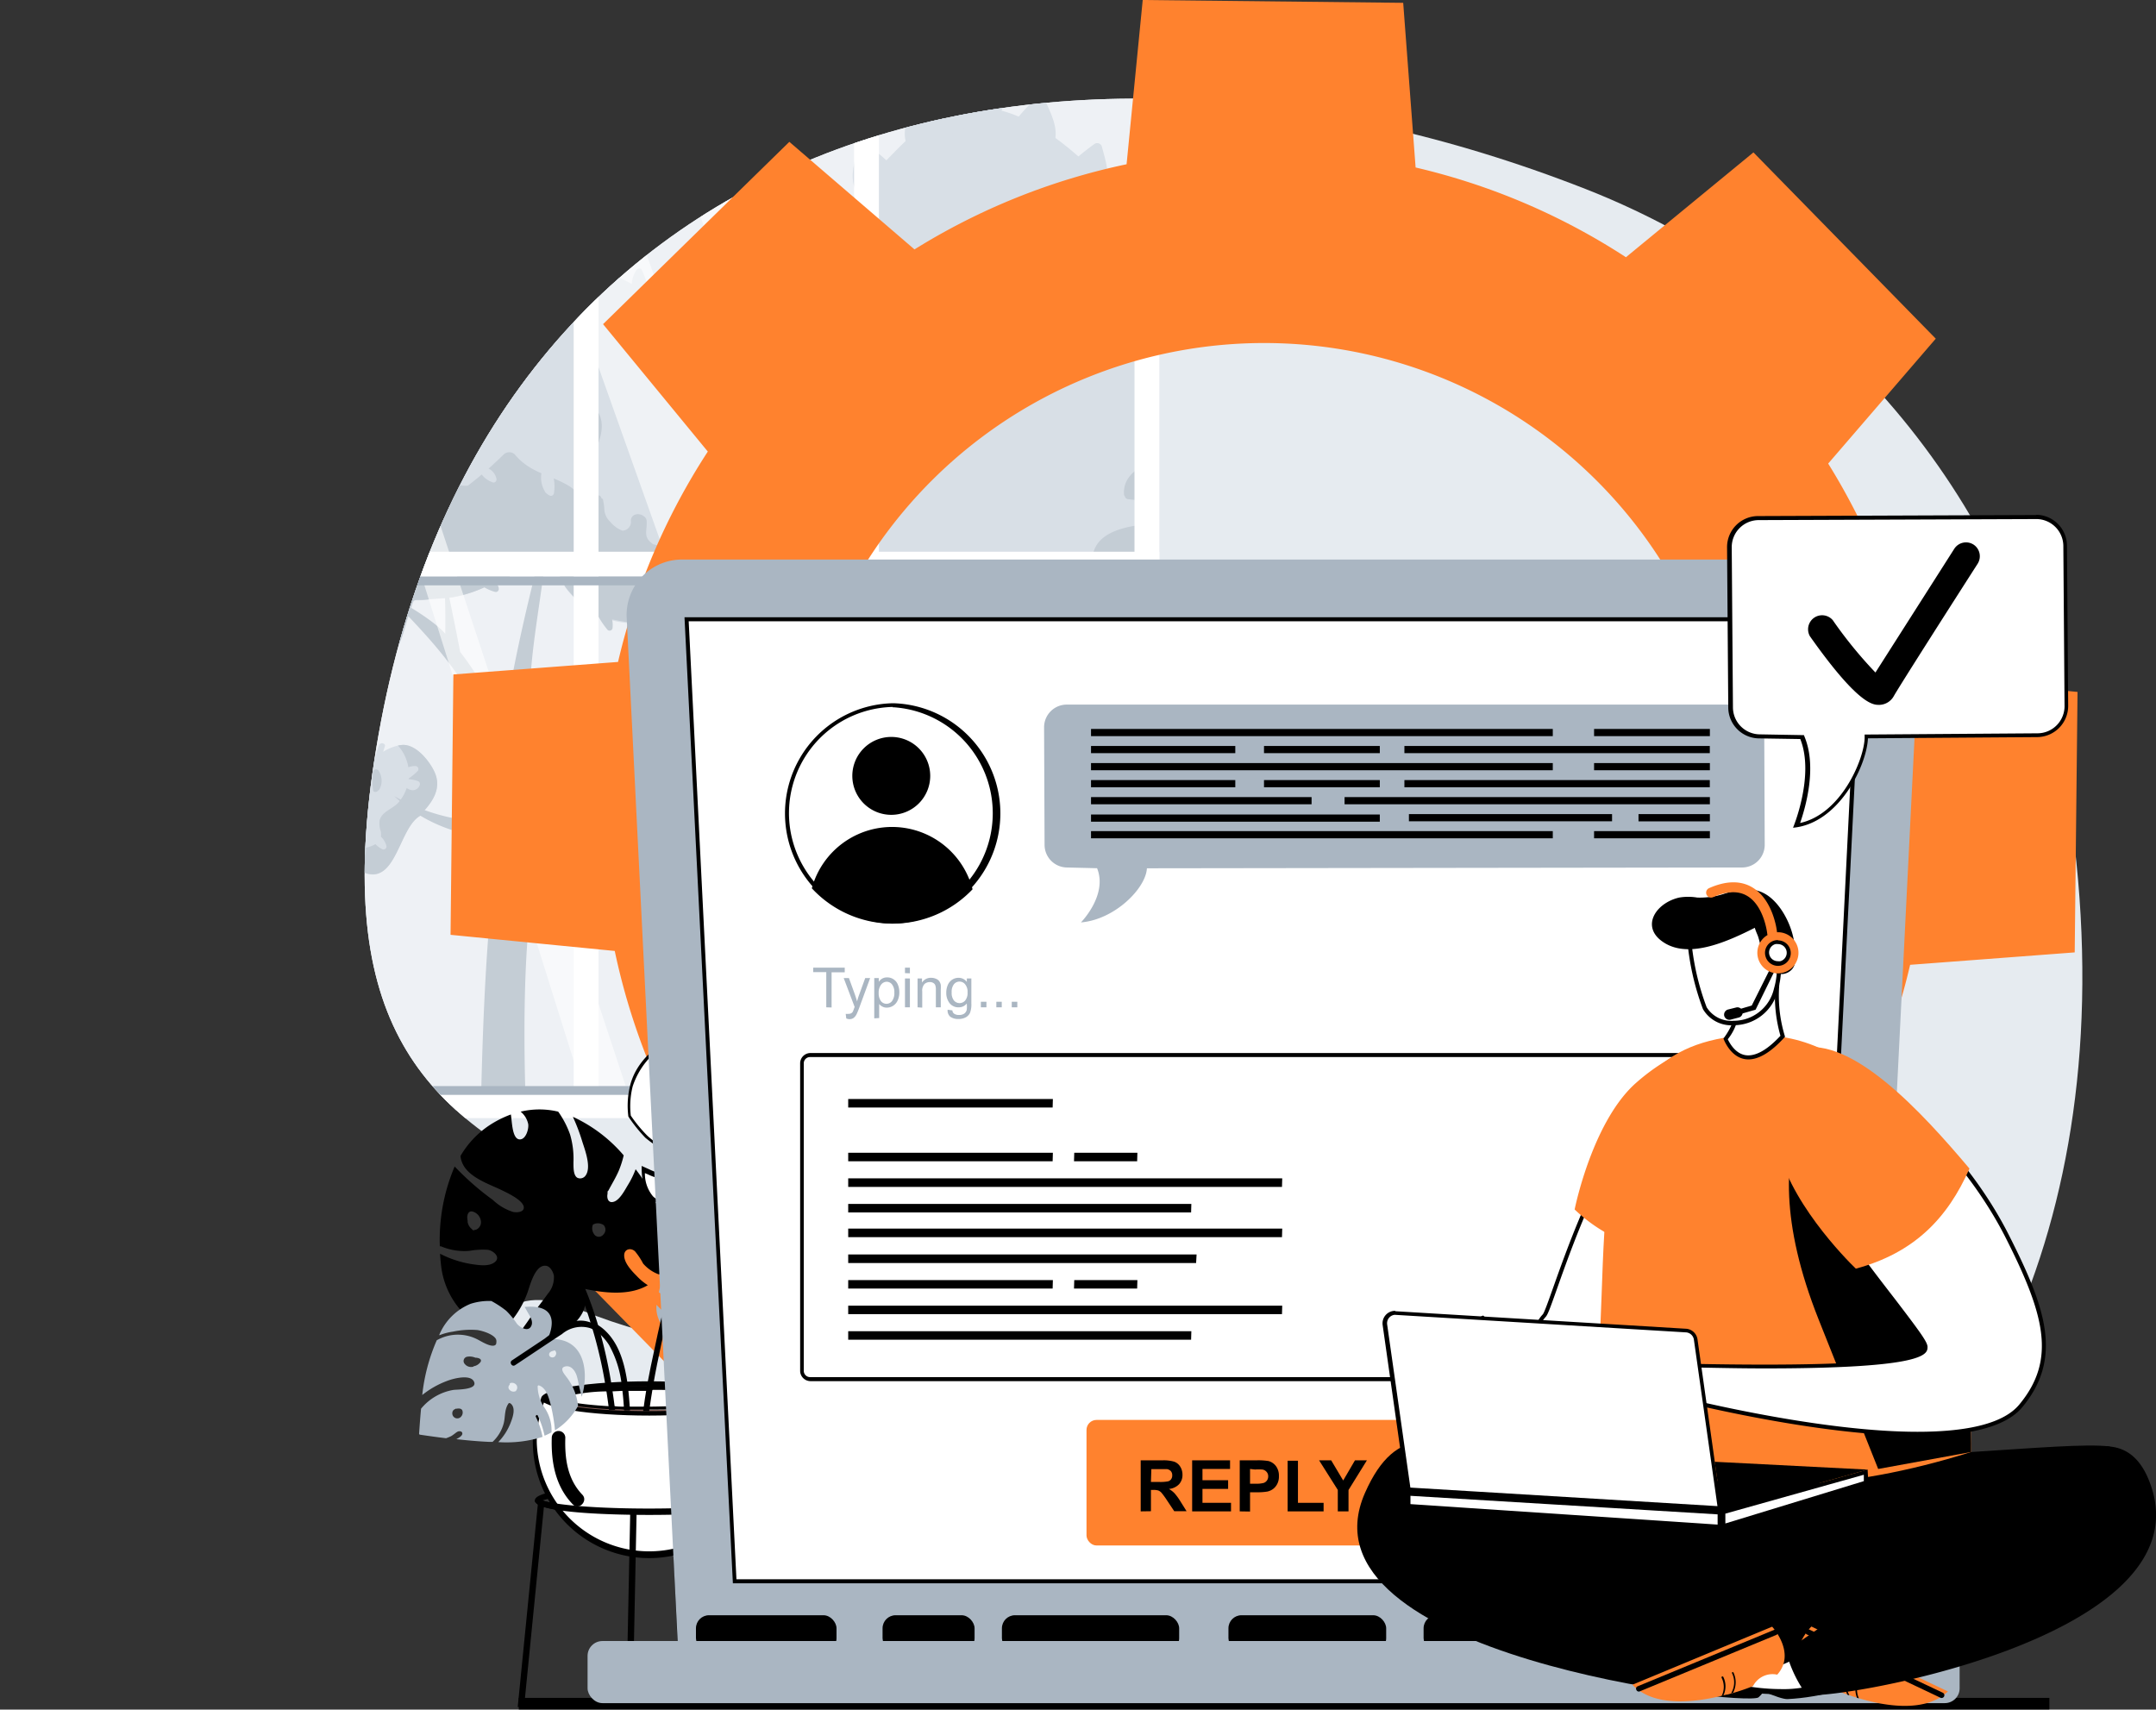 <svg xmlns="http://www.w3.org/2000/svg" xmlns:xlink="http://www.w3.org/1999/xlink" viewBox="0 0 267.35 212.01"><rect x="0" y="0" width="267.35" height="212.01" fill="#333333" stroke="none"/><defs><style>.cls-1{fill:none;}.cls-2{fill:#e6ebf0;}.cls-3{clip-path:url(#clip-path);}.cls-4{clip-path:url(#clip-path-2);}.cls-5{fill:#c6d0db;}.cls-6{fill:#aab6c2;}.cls-7,.cls-8,.cls-9{fill:#fff;}.cls-7{opacity:0.31;}.cls-8{opacity:0.6;}.cls-10{fill:#ff822e;}.cls-11{fill:#835f59;}.cls-12{fill:#9bcef5;}</style><clipPath id="clip-path" transform="translate(45.22)"><path class="cls-1" d="M210.2,93.06c-6.28-31.71-28.71-57.82-58.8-69.62C83.14-3.31,14.81,17.29,1.72,91.13-10.75,161.49,47,136.47,97.26,191c43.75,47.46,131.19,4.61,113.38-95.61C210.5,94.59,210.35,93.82,210.2,93.06Z"/></clipPath><clipPath id="clip-path-2" transform="translate(45.22)"><rect class="cls-1" x="-7.36" y="2.61" width="104.3" height="134.51" transform="translate(89.58 139.73) rotate(180)"/></clipPath></defs><g id="Слой_2" data-name="Слой 2"><g id="Layer_1" data-name="Layer 1"><rect x="64.33" y="210.56" width="189.8" height="1.44"/><path class="cls-2" d="M210.2,93.06c-6.28-31.71-28.71-57.82-58.8-69.62C83.14-3.31,14.81,17.29,1.72,91.13-10.75,161.49,47,136.47,97.26,191c43.75,47.46,131.19,4.61,113.38-95.61C210.5,94.59,210.35,93.82,210.2,93.06Z" transform="translate(45.22)"/><path class="cls-2" d="M26.69,162.42c21.17,8.54,35.8,2.72,53,24s11.82,25.87-20.77,15.69C14.2,188.14,7,154.45,26.69,162.42Z" transform="translate(45.22)"/><g class="cls-3"><rect class="cls-2" x="37.96" y="4.1" width="104.21" height="133.6"/><g class="cls-4"><path class="cls-5" d="M55.63,107.75c-.3-1.61-1.8-2.06-1.42-3.94.22-1.06.83-1.57.13-2.68a4.65,4.65,0,0,0-1.51-1.38,2.24,2.24,0,0,0,.79-2.56A.38.38,0,0,0,53,97a10.14,10.14,0,0,0-1.37,1.76c-.06-.41-.12-.82-.21-1.22a.74.74,0,0,0-.67-.65c-.66,0-.68.59-.54,1.17-1.22-.82-2.42-1.69-3.64-2.5-.46-.31-1-.61-1.48-.91a1.53,1.53,0,0,0,.51-.79c.17-.69-.36-1.28-1-.9a3.78,3.78,0,0,0-1,.87,19.22,19.22,0,0,0-2.44-1,1.74,1.74,0,0,0,.59-.62.7.7,0,0,0-.54-1,1.92,1.92,0,0,0-1.44.63,3.5,3.5,0,0,0-.48.54c-3-.57-6-.1-8.13,2.52l-.35.43a2.75,2.75,0,0,0-1.05-1.45.3.3,0,0,0-.28-.06.39.39,0,0,0-.45.2.35.35,0,0,0-.12.34,6.06,6.06,0,0,0,.62,1.84,2.31,2.31,0,0,1-.61,0,4.2,4.2,0,0,0-1.58,0,3.58,3.58,0,0,0-1.87,1.54,3.38,3.38,0,0,0-.35.68c-1.06,2.69,1.2,5.11,3.29,6.47a.3.3,0,0,0,.31,0c2.86,1.72,6,4.15,9.36,4.61.64.09,1.3-.08,1.91,0a10.88,10.88,0,0,1,2.11.7c.18.16.31.63.45.84a5,5,0,0,0,2.56,2c3.3,1.22,9.92.46,10.64-3.64A4.88,4.88,0,0,0,55.63,107.75Z" transform="translate(45.22)"/><path class="cls-6" d="M55.53,109.31a.35.35,0,0,0-.36-.1c-2.58,1.06-7.76,3.62-9.64.45-.31-.52-.23-.84-.8-1.17-.36-.22-.88-.21-1.26-.41a3.33,3.33,0,0,1-1.69-2.81.38.38,0,0,0-.47-.36,9.59,9.59,0,0,1-3.55.83c-1.7-.09-3.5-1.12-3.26-3.09,0-.24-.26-.41-.47-.36a6.87,6.87,0,0,1-8.66-4.5,3.38,3.38,0,0,0-.35.68c-1.06,2.69,1.2,5.11,3.29,6.47a.3.3,0,0,0,.31,0c2.86,1.72,6,4.15,9.36,4.61.64.09,1.3-.08,1.91,0a10.88,10.88,0,0,1,2.11.7c.18.16.31.63.45.84a5,5,0,0,0,2.56,2c3.3,1.22,9.92.46,10.64-3.64Z" transform="translate(45.22)"/><path class="cls-5" d="M30.28,101.23a.28.28,0,0,0-.11-.08,1.55,1.55,0,0,1,0-.21c.09-.47-.63-.67-.72-.2a4.19,4.19,0,0,0,.75,3.39.38.38,0,0,0,.68-.09A2.87,2.87,0,0,0,30.28,101.23Z" transform="translate(45.22)"/><path class="cls-5" d="M39.55,104.7a.28.28,0,0,0-.3,0,8.44,8.44,0,0,1-.4-1.2c-.11-.47-.83-.27-.72.19a8.13,8.13,0,0,0,1.62,3.26.37.37,0,0,0,.62-.16A2,2,0,0,0,39.55,104.7Z" transform="translate(45.22)"/><path class="cls-5" d="M46.73,108.47c-.78.89-1.72,2.42-.48,3.39a.38.38,0,0,0,.62-.17,5.36,5.36,0,0,0,.1-2.15.2.2,0,0,0-.06-.12c.12-.16.24-.3.35-.43C47.57,108.63,47.05,108.1,46.73,108.47Z" transform="translate(45.22)"/><path class="cls-6" d="M36.24,95.56c-1.19-.81-1.47,2.54-1.44,3.13-.24.37.25.86.54.5a5.43,5.43,0,0,0,1-2C36.47,96.75,36.72,95.89,36.24,95.56Z" transform="translate(45.22)"/><path class="cls-6" d="M42.39,100.28s0,0,0,0a7.67,7.67,0,0,0,1.19-3.66.36.36,0,0,0-.27-.35c-.84-.27-1.22.75-1.43,1.38a6.38,6.38,0,0,0-.16,3.3c.1.47.81.27.72-.2C42.43,100.58,42.41,100.43,42.39,100.28Z" transform="translate(45.22)"/><path class="cls-5" d="M44.08,102.82a.4.4,0,0,0-.65.31.48.48,0,0,0,0,.18,2.35,2.35,0,0,0,.89,1.79.38.38,0,0,0,.59-.08C45.35,104.15,44.73,103.37,44.08,102.82Z" transform="translate(45.22)"/><path class="cls-6" d="M52.65,103.66c0-.72-.65-1-1.23-.72a6.61,6.61,0,0,0-1.53.9,10.72,10.72,0,0,0-1.07.54c-.29.18-.19.74.19.7h.05a.37.37,0,0,0,.48,0h0C50.75,105,52.57,105.09,52.65,103.66Z" transform="translate(45.22)"/><path class="cls-5" d="M8.67,95.75c-.64-1.4-2.31-3.47-4-3.37a3.35,3.35,0,0,0-.54.08,6.4,6.4,0,0,0-1.84.77c.07-.21.12-.41.2-.61.18-.45-.53-.64-.71-.2a6.68,6.68,0,0,0-.42,1.43l-.09.07A2.88,2.88,0,0,0,.8,92.41a.63.63,0,0,0-1,0c-.3.4-.09.94.07,1.35s.3.68.47,1a3.88,3.88,0,0,0-.44.61c-.38.65-.46,1.29-.75,1.81l-.86-.89a.38.38,0,0,0-.62.36A4.73,4.73,0,0,0-1.68,98a1.79,1.79,0,0,1-.24.12c-.76.29-1.19.27-1.75,1a7.8,7.8,0,0,0-1.45,3.08,5.53,5.53,0,0,0,0,2.83,3.1,3.1,0,0,0,1.56,1.89,4.47,4.47,0,0,0,1,.26,4,4,0,0,1,2.23.7,2.09,2.09,0,0,0,.42.42c3.87,1.29,4.15-5.86,6.89-7.18a.31.31,0,0,0,.18-.36C8.47,99.36,9.56,97.73,8.67,95.75Z" transform="translate(45.22)"/><path class="cls-6" d="M8.67,95.75c-.64-1.4-2.31-3.47-4-3.37a3.35,3.35,0,0,0-.54.08,0,0,0,0,0,0,0,5.35,5.35,0,0,1,0,7.13c-.7.73-2,1.08-2.28,2.15A3,3,0,0,0,2,103.11c.3,1.61-1.42,2-2.71,2.18s-2.9,0-3.68-1.25a13,13,0,0,1-.68-1.87,5.53,5.53,0,0,0,0,2.83,3.1,3.1,0,0,0,1.56,1.89,4.47,4.47,0,0,0,1,.26,4,4,0,0,1,2.23.7,2.09,2.09,0,0,0,.42.42c3.87,1.29,4.15-5.86,6.89-7.18a.31.31,0,0,0,.18-.36C8.47,99.36,9.56,97.73,8.67,95.75Z" transform="translate(45.22)"/><path class="cls-5" d="M-.1,104.28a.31.31,0,0,0-.29-.19.42.42,0,0,0-.55.34,5.44,5.44,0,0,0,.14,2,.38.38,0,0,0,.68.09A2.51,2.51,0,0,0-.1,104.28Z" transform="translate(45.22)"/><path class="cls-5" d="M1.7,103.49a.27.27,0,0,0-.36,0,.38.38,0,0,0-.52.5,3.23,3.23,0,0,0,1.33,1.31.37.37,0,0,0,.54-.42A2.49,2.49,0,0,0,1.7,103.49Z" transform="translate(45.22)"/><path class="cls-5" d="M6.59,96.86a4.2,4.2,0,0,0-1.26-.24,6.86,6.86,0,0,0,1.24-1A.37.37,0,0,0,6.3,95a2.21,2.21,0,0,0-2.09,1.3.4.4,0,0,0,.34.56.38.38,0,0,0,.1,0,.35.35,0,0,0,.07.36A1.64,1.64,0,0,0,5.91,98a.94.94,0,0,0,.94-.7A.39.39,0,0,0,6.59,96.86Z" transform="translate(45.22)"/><path class="cls-6" d="M-1.15,100.74a1.27,1.27,0,0,0-.88.08,1.35,1.35,0,0,0-.9.35.86.86,0,0,0-.12,1c.61,1,1.63-.41,2.07-.84A.37.37,0,0,0-1.15,100.74Z" transform="translate(45.22)"/><path class="cls-6" d="M1.73,95.59a.37.37,0,0,0-.69.19,7.45,7.45,0,0,0,0,2.16c0,.37.48.33.65.08a.31.31,0,0,0,.15-.15A2.25,2.25,0,0,0,1.73,95.59Z" transform="translate(45.22)"/><path class="cls-5" d="M1.63,99.74l-.12-.38c-.15-.45-.87-.26-.72.2,0,.12.08.25.13.37C1.07,100.38,1.79,100.19,1.63,99.74Z" transform="translate(45.22)"/><path class="cls-5" d="M61.87,67.75a1.57,1.57,0,0,0,.55-.37c.88-1-.21-1.85-1-2.4l-3-2.1c-.87-1.08-1.75-2.09-2.54-3a9,9,0,0,0,1.14-5.6,4.5,4.5,0,0,0,.52-3.92,1,1,0,0,0-1.9.26,12.78,12.78,0,0,0-1.57-2,4.25,4.25,0,0,0,1.09-1.91.38.38,0,0,0-.26-.46,1.33,1.33,0,0,0-1.28.57l-.09.12a2.75,2.75,0,0,0-.22.26l-.31.38a23.37,23.37,0,0,0-8.24-4.51l-.41-.13a3.47,3.47,0,0,0,.39-2.59.37.37,0,0,0-.62-.16,3.89,3.89,0,0,0-1,1.64,7.37,7.37,0,0,0-.77-1.9.88.88,0,0,0-.37-.37,8.38,8.38,0,0,0-.73-1,.38.38,0,0,0-.59.07,2.86,2.86,0,0,0-.57,1.77l-.06.51a19.8,19.8,0,0,1-3.68-3.13,17.11,17.11,0,0,0-1.62-1.45c.77-.52-.11-2.28-.37-2.87-.12-.27-.5-.2-.64,0a3.51,3.51,0,0,0-.6,1.77,13.38,13.38,0,0,0-2.32-1.11A17.86,17.86,0,0,0,19.56,34a.81.81,0,0,0-.21-.77c-.35-.34-.71,0-.9.28s-.39.7-.58,1.06c-.45.17-.89.34-1.32.54A27.91,27.91,0,0,1,12,36.68a7.91,7.91,0,0,0,.29-1c.07-.37.21-1-.18-1.19s-.88.11-1.17.34a4,4,0,0,0-1.32,2.32,29.37,29.37,0,0,1-3.09.27,25.69,25.69,0,0,0-3.28.35,2,2,0,0,0-.53-2.48c-1-.55-2,.66-2.6,1.28a11.86,11.86,0,0,0-1.85,2.59,24.67,24.67,0,0,0-6.16,3.49c-.41.33-.76.6-1.13.88a7.63,7.63,0,0,0-3.6-2.32A1,1,0,0,0-13.3,43a8.61,8.61,0,0,0,2,2,6.71,6.71,0,0,1-4.68.2c-7.13-1.76-11.72.32-14.85,4.61a3.29,3.29,0,0,0-.17-.65.38.38,0,0,0-.68-.09A3.72,3.72,0,0,0-32,50.15a4.89,4.89,0,0,0-.75-.76l-.08-.06-.11-.09a.33.33,0,0,0-.38,0,1.76,1.76,0,0,0-1,1.49,5.6,5.6,0,0,0,.57,4.66c-.16.42-.31.85-.46,1.28a4.81,4.81,0,0,0-2.48-1,.3.3,0,0,0-.34.23.33.33,0,0,0,0,.4,3.4,3.4,0,0,0,2.43,1.56l0,0c-.09.29-.19.58-.27.88a.22.22,0,0,1-.1,0c-3.68,1.67-5.2,3.71-4.59,7.84.33,2.24.52,4.76,1.53,6.75A17.2,17.2,0,0,0-41.56,78l-.13-.1a.84.84,0,0,0-.93-.6,1,1,0,0,0-1,1.52,6,6,0,0,0,.61,3l-1.87-.18c-.35,0-.45.42-.26.64a3.71,3.71,0,0,0,2.77,1.32,12.11,12.11,0,0,0,1.53,4.22,15.25,15.25,0,0,0,6,5.76c4.28,2.26,8.87,1.48,13.44.64a10.54,10.54,0,0,0,8-7,5.57,5.57,0,0,0,7.86-2.45,8.46,8.46,0,0,0,8.4-2.76c1.65-1.87,1.79-3.6,2.57-5.86s.13-1.52,2.25-1.77c1.11-.15,2.2-.11,3.29-.31,2.8-.49,4.77-1.73,7.29-2.8,1.46-.6,3.54-2,5.29-.74.51.37,1,1.79,1.35,2.33a11.41,11.41,0,0,0,4.47,3.62c2.76,1.27,6.11.43,8.44,2.38,3.5,2.91,5.9,6.53,10.94,6.8a7.83,7.83,0,0,0,6.34-2.27,19.73,19.73,0,0,0,2.12-2.59c2.21-3.17,6.59-3,6.32-7.78A12.42,12.42,0,0,0,61.87,67.75Z" transform="translate(45.22)"/><path class="cls-6" d="M50.84,85.5a7.67,7.67,0,0,0,4.3-2.19,4.36,4.36,0,0,0-1.09-1.73c-1.23-1.23-3-1.46-4.59-2-5-1.73-5.2-6.32-5-10.87a1,1,0,0,0-1.23-1,16.77,16.77,0,0,1-7.47-.22,4.32,4.32,0,0,1-.42-.35c-.72-.72-.32-1.5-.37-2.39v0a.15.15,0,0,0,0-.08v0a.72.72,0,0,0-.35-.64c-.59-.5-1.7-.29-1.6.66a.25.25,0,0,1,0,.12,1.09,1.09,0,0,1-1.07,1,3.81,3.81,0,0,1-1.52-1.12,2.28,2.28,0,0,1-.71-1.47A7.48,7.48,0,0,0,29.56,62a.29.29,0,0,0-.21-.22.39.39,0,0,0-.7-.19,2.21,2.21,0,0,0-.28,1.87l-.43-.4c-.87-.9-1.51-2.14-2.62-2.8-2.34-1.42-4.79-1.58-6.71-3.91a1,1,0,0,0-1.36,0,47.37,47.37,0,0,1-4.44,3.87A2.78,2.78,0,0,1,10.13,59a1,1,0,0,0-1.74.8.8.8,0,0,0,.3.76C10.2,61.79,7.46,63,6.55,63.21a.74.74,0,0,0-.39.22A7.44,7.44,0,0,1-.51,61.11a1,1,0,0,0-1.39,0C-4.52,63.35-4.39,66.44-6.23,69c-1.44,1.15-6.68-.37-6.07.72a4.38,4.38,0,0,0,1.9,1.75,12.41,12.41,0,0,0-2,.72c-2.8,1.4-3.91,3.74-7.7,1.81a6,6,0,0,1-1.29-1.79c-.52-1.13-2.21-.13-1.69,1a8.23,8.23,0,0,0,1.29,1.91c.27,5.19.13,11-5.26,13.64-4.51,2.21-9.39,1-13.75-.94a15.25,15.25,0,0,0,6,5.76c3.18,1.67,6.52,1.67,9.9,1.22-.12.24-.24.47-.34.73s.24.52.51.42a.35.35,0,0,0,.38,0,3.83,3.83,0,0,0,1.68-1.53l1.31-.24A9.91,9.91,0,0,0-17,92.27a.73.73,0,0,0,.82.52.44.44,0,0,0,.26-.11.36.36,0,0,0,.36-.35c0-.46,0-.92,0-1.38a11.77,11.77,0,0,0,2.26-3.81,5.57,5.57,0,0,0,7.86-2.45,8.84,8.84,0,0,0,2.65.18,2.24,2.24,0,0,0,.16.75.39.39,0,0,0,.41.25.3.3,0,0,0,.46,0,3.53,3.53,0,0,0,.67-1.27,8.72,8.72,0,0,0,4.05-2.63c1.65-1.87,1.79-3.6,2.57-5.86s.13-1.52,2.25-1.77c1.11-.15,2.2-.11,3.29-.31a15.71,15.71,0,0,0,3.77-1.19,5.3,5.3,0,0,0,1.32.56.37.37,0,0,0,.47-.36.77.77,0,0,0-.38-.68L16,72.24l1-.49c.05.13.11.25.17.37a.38.38,0,0,0,.68-.09,2.65,2.65,0,0,0,.16-.73l.24-.11c1.46-.6,3.54-2,5.29-.74.51.37,1,1.79,1.35,2.33a11.53,11.53,0,0,0,3.9,3.32,11.1,11.1,0,0,0,1.32,2,.37.37,0,0,0,.62-.17,3.21,3.21,0,0,0-.05-1.12,28.05,28.05,0,0,0,3.14.49,2,2,0,0,0,.6,1.59.37.37,0,0,0,.62-.17,3.47,3.47,0,0,0,0-1.2,6,6,0,0,1,2.71,1.22c3.47,2.88,5.85,6.44,10.77,6.79a6.6,6.6,0,0,0,2.44,1c.32.06.67-.36.36-.62A5.9,5.9,0,0,0,50.84,85.5Z" transform="translate(45.22)"/><path class="cls-6" d="M-21.14,58.81a8.31,8.31,0,0,0-2.31-3.7,1,1,0,0,0-1.62.46.88.88,0,0,0-.13.79,6.11,6.11,0,0,0,2.63,3.55A1,1,0,0,0-21.14,58.81Z" transform="translate(45.22)"/><path class="cls-6" d="M-1,51.22a1,1,0,0,0-1.89-.36A7.86,7.86,0,0,0-3.28,54c.08.87,1.36,1.44,1.82.49A5,5,0,0,0-1,51.22Z" transform="translate(45.22)"/><path class="cls-6" d="M-27.92,68.69a4.55,4.55,0,0,0-3.82-2.49c-1.22-.1-1.24,1.74-.08,1.92a.86.86,0,0,0,.17.5,3.52,3.52,0,0,0,2.89,1.53A1,1,0,0,0-27.92,68.69Z" transform="translate(45.22)"/><path class="cls-5" d="M23.08,58.2a.34.34,0,0,0-.2-.15v0c.15-.45-.57-.65-.71-.19a3.31,3.31,0,0,0,.17,3.07.1.1,0,0,0,0,.05,1.75,1.75,0,0,0,.57.46.38.38,0,0,0,.55-.22A5.09,5.09,0,0,0,23.08,58.2Z" transform="translate(45.22)"/><path class="cls-5" d="M14.75,57.93a.38.38,0,0,0-.49.52,2.84,2.84,0,0,0,1.63,1.37c.28.1.51-.2.45-.46A1.83,1.83,0,0,0,14.75,57.93Z" transform="translate(45.22)"/><path class="cls-5" d="M10.34,62.23A9.54,9.54,0,0,0,7.92,60c-.4-.27-.77.38-.37.64a8.67,8.67,0,0,1,1,.75l-.14-.05h0c-.22,0-.46.07-.43.35a1.21,1.21,0,0,1,0,.19.37.37,0,0,0-.28.11s0-.07,0-.1a.37.37,0,0,0-.73-.1c-.45,1.29-.4,2.79.85,3.6a.38.38,0,0,0,.55-.22,8.4,8.4,0,0,0,.4-2.52,1.87,1.87,0,0,0,1.41.17A.38.38,0,0,0,10.34,62.23Z" transform="translate(45.22)"/><path class="cls-5" d="M-9.61,71.63a18.47,18.47,0,0,0-3.09-1,.37.37,0,0,0-.3.67A.38.38,0,0,0-13,72a3.6,3.6,0,0,0,3.42.36A.38.38,0,0,0-9.61,71.63Z" transform="translate(45.22)"/><path class="cls-5" d="M-6.75,70.75a6.66,6.66,0,0,0-1.38-2,.36.36,0,0,0-.6.15c-.29-.36-.93,0-.64.38a8.15,8.15,0,0,0,2.11,2C-6.91,71.47-6.6,71.06-6.75,70.75Z" transform="translate(45.22)"/><path class="cls-5" d="M-20.32,81a10.55,10.55,0,0,0-1.92-3.39c-.32-.36-.84.16-.53.53.12.14.23.29.33.43a.35.35,0,0,0-.26.35,3.11,3.11,0,0,0,1.92,2.54C-20.52,81.54-20.23,81.22-20.32,81Z" transform="translate(45.22)"/><path class="cls-5" d="M-36.47,88.87a2.6,2.6,0,0,0-.83-.48.38.38,0,0,0-.42-.54l-2.15.57A.37.37,0,0,0-40,89a3.2,3.2,0,0,0,3.49.41A.37.37,0,0,0-36.47,88.87Z" transform="translate(45.22)"/><path class="cls-5" d="M-27.76,87.81a.38.38,0,0,0-.72,0q-.14.45-.3.9a.32.32,0,0,0-.39,0,.38.38,0,0,0-.65.24,8.25,8.25,0,0,0,0,1.21,4,4,0,0,0,0,.77c.05.31.44.32.62.16l.2-.17.13,0a.87.87,0,0,0,.56-.75A2.84,2.84,0,0,0-27.76,87.81Z" transform="translate(45.22)"/><path class="cls-5" d="M39.11,67.56c-.06-.27-.39-.47-.6-.2-.67.86-1.37,2.09-.41,3a.38.38,0,0,0,.62-.17A11,11,0,0,0,39.31,68,.4.4,0,0,0,39.11,67.56Z" transform="translate(45.22)"/><path class="cls-5" d="M45.08,72.83a.31.31,0,0,0-.3-.14,1.46,1.46,0,0,0-1.22.7,1.09,1.09,0,0,0,.17,1.27.37.37,0,0,0,.52,0,6.85,6.85,0,0,0,1-1.32A.35.35,0,0,0,45.08,72.83Z" transform="translate(45.22)"/><path class="cls-5" d="M49,78.32a.33.33,0,0,0-.35-.16c-.13-.61-.24-1.22-.31-1.83s-.8-.48-.74,0a16.46,16.46,0,0,0,.62,3.17,1.91,1.91,0,0,0,1.06,1.34.38.38,0,0,0,.47-.36A5,5,0,0,0,49,78.32Z" transform="translate(45.22)"/><path class="cls-6" d="M11.86,46.7c-.08-.53-.37-2.17-1.09-2.27s-.9,1.16-1,1.61a4.55,4.55,0,0,0,.68,3l0,0,0,.25a.37.37,0,0,0,.69.18A3.78,3.78,0,0,0,11.86,46.7Z" transform="translate(45.22)"/><path class="cls-6" d="M19.31,43.75a.38.38,0,0,0-.47-.36,4.15,4.15,0,0,0-3,2.59l-.1.12a.29.29,0,0,0,0,.32.38.38,0,0,0,.59.24A2.9,2.9,0,0,0,19.31,43.75Z" transform="translate(45.22)"/><path class="cls-6" d="M28.89,51a.38.38,0,0,0-.65,0,3.73,3.73,0,0,0-.63,3.26.39.39,0,0,0,.06.11,1.72,1.72,0,0,0,.64,1.16.38.38,0,0,0,.55-.22C29.38,53.91,29.74,52.38,28.89,51Z" transform="translate(45.22)"/><path class="cls-6" d="M39.24,44.18a8,8,0,0,0-2.57.37,2.09,2.09,0,0,0-1.22,1.18.89.89,0,0,0-.32.81c.22,1.59,3.08-.08,3.71-.42A1.83,1.83,0,0,0,39.92,45C40,44.43,39.73,44.19,39.24,44.18Z" transform="translate(45.22)"/><path class="cls-6" d="M47.25,53.69a6.23,6.23,0,0,0-3.41-.77A.79.79,0,0,0,43.18,54a.56.56,0,0,0,.25.42,3.65,3.65,0,0,0,3.64.63A.75.75,0,0,0,47.25,53.69Z" transform="translate(45.22)"/><path class="cls-6" d="M50.52,63.71c-.71-.42-1.21.32-1.42.88a6,6,0,0,0-.34,1.88.74.74,0,0,0,1.29.48.59.59,0,0,0,.25-.17A2.87,2.87,0,0,0,51,65.32C51.07,64.77,51.06,64,50.52,63.71Z" transform="translate(45.22)"/><path class="cls-5" d="M55.64,70.64a2.33,2.33,0,0,0-1.93-.82.77.77,0,0,0-.74.75.85.85,0,0,0,0,.22s0,0,0,0a.77.77,0,0,0,.52.92,3.7,3.7,0,0,0,1.81.12C55.92,71.79,56,71,55.64,70.64Z" transform="translate(45.22)"/><path class="cls-6" d="M47.68,102a54.37,54.37,0,0,1-12.74,1.73c.82-1.05,1.25-5.36.61-4.28a27.48,27.48,0,0,1-5.29,6.46c.4-1.25-1.72-4.68-1.55-3.46A6.36,6.36,0,0,1,26.58,108a40.44,40.44,0,0,1-5.75,2.61c.13-1.21.17-1.62.28-2.85.56-6.47-.27-12.69-.6-19.14-.37-7.26,1.73-15.1,2.28-23.35.09-1.24-5,18-5.56,25.91a25,25,0,0,0-1.45-4,35.28,35.28,0,0,0-3.94-6.33c0-.11-2.07-10.62-2-9.37.15,2.37.18,4.74.15,7.11-1.68-2-7.49-5.2-6.62-4.3,4.71,4.88,9.7,10,11.78,16.64a34.57,34.57,0,0,1,1.33,11,24.59,24.59,0,0,1-12.81-3.2,19.22,19.22,0,0,0,12.75,5.14c-.12,2.45-.36,4.89-.63,7.24-1.34,12.09-1.59,32.41-1.5,45a.86.86,0,0,0,.6,1.24,22.14,22.14,0,0,0,5.63.53,1,1,0,0,0,.94-1.23c-1.5-11.49-2.28-31.5-1-43.09a29.39,29.39,0,0,0,12.85-8.06,1,1,0,0,0,.47.13C38.7,105.67,48.89,101.64,47.68,102Z" transform="translate(45.22)"/><path class="cls-6" d="M143.87,143.13a.37.37,0,0,0-.21-.29,3.85,3.85,0,0,0-2.28,0,2.87,2.87,0,0,0-1.57,1.7h0c-.42.2-.83.41-1.23.64a4.6,4.6,0,0,0,.2-1.4c0-.47-.07-1.86-.89-1.66-.62.14-1.08,1.47-1.23,2a2.86,2.86,0,0,0,.2,2.26,16.39,16.39,0,0,0-2,1.92,4.5,4.5,0,0,0,0-1.27c-.07-.47-.31-1.84-1.1-1.55-.59.22-.88,1.6-1,2.14a2.82,2.82,0,0,0,.6,2.37.34.34,0,0,0-.05.28c-.43.63-.83,1.29-1.21,2l-.06.12a4.72,4.72,0,0,0-.29-1.38c-.17-.45-.72-1.73-1.42-1.26-.53.35-.5,1.75-.46,2.3a2.82,2.82,0,0,0,1.12,2.17.38.38,0,0,0,0,.21c-.26.54-.51,1.08-.76,1.63a4.48,4.48,0,0,0-.43-1,3.09,3.09,0,0,0-.91-1.08c-.09-.71-1.27-.69-1.92-.52a5.22,5.22,0,0,0-1.67.78q.33-1.58.72-3.15c1.39,0,4.19-.85,4.23-1.93,0-.83-1.25-.82-1.93-.64a5.33,5.33,0,0,0-1.9,1c.22-.86.46-1.71.71-2.56,1.46.1,3.94-.33,4.12-1.31.16-.82-1.11-1-1.81-.91a5,5,0,0,0-1.78.53,22.67,22.67,0,0,1,1.06-2.66c1.41.41,3.89.56,4.29-.35s-.86-1.22-1.56-1.31a5.27,5.27,0,0,0-1.94.14,15.72,15.72,0,0,1,1.78-2.52c1.23.66,4.08,1.27,4.63.34.43-.72-.7-1.31-1.39-1.48a5.3,5.3,0,0,0-2-.1,14.2,14.2,0,0,1,1.63-1.23l.09,0a3.82,3.82,0,0,0,2.54-.58,2.16,2.16,0,0,0,.59-2,.38.38,0,0,0-.26-.26,3.79,3.79,0,0,0-2.24.39,2.86,2.86,0,0,0-1.29,1.92h0a13.35,13.35,0,0,0-1.11.83,4.51,4.51,0,0,0,0-1.42c-.08-.47-.36-1.83-1.14-1.51-.59.24-.83,1.63-.91,2.17a2.83,2.83,0,0,0,.56,2.2,15.54,15.54,0,0,0-1.67,2.2,4.59,4.59,0,0,0-.2-1.25c-.13-.46-.58-1.78-1.32-1.36-.55.31-.63,1.71-.63,2.26a2.86,2.86,0,0,0,.95,2.25.39.39,0,0,0,0,.28,22.4,22.4,0,0,0-.89,2.14s0,.08,0,.13a4.66,4.66,0,0,0-.5-1.33c-.24-.41-1-1.6-1.6-1-.46.43-.22,1.82-.1,2.35a2.81,2.81,0,0,0,1.44,2,.37.37,0,0,0,0,.23c-.17.58-.34,1.15-.5,1.72a4.78,4.78,0,0,0-.6-1c-.29-.37-1.2-1.43-1.73-.77-.4.49.06,1.82.25,2.33a2.86,2.86,0,0,0,1.51,1.65c-.24,1-.46,2-.68,3a4.69,4.69,0,0,0-.7-1.25l-.13-.16a1.06,1.06,0,0,0-.15-.62.56.56,0,0,0-.73-.13.55.55,0,0,0-.72.13.93.93,0,0,0-.15.62l-.14.16a4.69,4.69,0,0,0-.7,1.25c-.21-1-.44-2-.68-3a2.86,2.86,0,0,0,1.51-1.65c.2-.51.65-1.84.25-2.33-.53-.66-1.43.4-1.73.77a4.78,4.78,0,0,0-.6,1c-.16-.57-.32-1.14-.5-1.72a.37.37,0,0,0,0-.23,2.81,2.81,0,0,0,1.44-2c.12-.53.36-1.92-.1-2.35-.62-.57-1.36.62-1.6,1a4.66,4.66,0,0,0-.5,1.33s0-.09,0-.13a22.34,22.34,0,0,0-.88-2.14.45.45,0,0,0,0-.28,2.86,2.86,0,0,0,1-2.25c0-.55-.08-2-.63-2.26-.73-.42-1.18.9-1.32,1.36a4.22,4.22,0,0,0-.19,1.25,16.33,16.33,0,0,0-1.67-2.2,2.87,2.87,0,0,0,.55-2.2c-.07-.54-.32-1.93-.91-2.17-.78-.32-1.06,1-1.14,1.51a4.83,4.83,0,0,0,0,1.42,13.35,13.35,0,0,0-1.11-.83h0a2.9,2.9,0,0,0-1.3-1.92,3.79,3.79,0,0,0-2.24-.39.36.36,0,0,0-.25.26,2.13,2.13,0,0,0,.58,2,3.82,3.82,0,0,0,2.54.58l.09,0a13.38,13.38,0,0,1,1.63,1.23,5.3,5.3,0,0,0-2,.1c-.69.17-1.82.76-1.39,1.48.56.93,3.4.32,4.63-.34a15.72,15.72,0,0,1,1.78,2.52,5.27,5.27,0,0,0-1.94-.14c-.7.09-1.9.54-1.56,1.31s2.88.76,4.29.35a24.61,24.61,0,0,1,1.07,2.66,5.08,5.08,0,0,0-1.79-.53c-.7-.08-2,.09-1.81.91.18,1,2.66,1.41,4.13,1.31.24.85.48,1.7.7,2.56a5.25,5.25,0,0,0-1.9-1c-.68-.18-2-.19-1.93.64,0,1.08,2.85,1.92,4.24,1.93q.38,1.58.72,3.15a5.43,5.43,0,0,0-1.67-.78c-.62-.16-1.73-.19-1.91.42-.55-.09-1.11.82-1.32,1.18a4.48,4.48,0,0,0-.43,1c-.24-.55-.5-1.09-.76-1.63a.37.37,0,0,0,0-.21,2.88,2.88,0,0,0,1.12-2.17c0-.55.06-1.95-.47-2.3-.7-.47-1.25.81-1.42,1.26a4.72,4.72,0,0,0-.29,1.38l-.06-.12a23.06,23.06,0,0,0-1.21-2,.38.38,0,0,0,0-.28,2.89,2.89,0,0,0,.6-2.37c-.1-.54-.39-1.92-1-2.14-.79-.29-1,1.08-1.1,1.55a4.5,4.5,0,0,0,0,1.27,15.69,15.69,0,0,0-2-1.92,2.82,2.82,0,0,0,.2-2.26c-.15-.53-.61-1.86-1.22-2-.83-.2-.89,1.19-.9,1.66a4.6,4.6,0,0,0,.2,1.4c-.39-.23-.8-.44-1.23-.64h0a2.91,2.91,0,0,0-1.58-1.7,3.85,3.85,0,0,0-2.28,0,.4.4,0,0,0-.21.29,2.17,2.17,0,0,0,.89,1.87,3.87,3.87,0,0,0,2.6.19l.08,0a12.88,12.88,0,0,1,1.8,1,5.26,5.26,0,0,0-2,.4c-.65.27-1.67,1-1.14,1.68.69.83,3.41-.21,4.53-1a16,16,0,0,1,2.14,2.21,5.33,5.33,0,0,0-1.94.16c-.68.2-1.79.83-1.34,1.53s3,.32,4.3-.31c.53.79,1,1.62,1.46,2.46a5.42,5.42,0,0,0-1.84-.25c-.71,0-1.94.4-1.66,1.19.34.94,2.85,1,4.29.66.4.85.74,1.6,1.08,2.41a5.45,5.45,0,0,0-2-.65c-.7-.07-2,.11-1.81.93.2,1.06,3.12,1.46,4.49,1.25.2.26.72,0,.67-.33l-.09-.21a2.88,2.88,0,0,0,1.24-1.86,6.78,6.78,0,0,0,.16-1.45A7.62,7.62,0,0,0,121,156l.27,1.31a5.33,5.33,0,0,0-1.72-.81c-.68-.18-2-.2-1.93.63,0,1,2.62,1.85,4.06,1.93a.37.37,0,0,0,.57-.15,5.92,5.92,0,0,0,.71-.59,5.92,5.92,0,0,0,.71.59.37.37,0,0,0,.57.15c1.44-.08,4-.89,4.06-1.93a.38.38,0,0,0,0-.15,2.78,2.78,0,0,0,1,1.24l-.09.21c-.05.32.47.59.67.33,1.37.21,4.29-.19,4.49-1.25.16-.82-1.11-1-1.81-.93a5.45,5.45,0,0,0-2,.65c.34-.81.68-1.56,1.09-2.41,1.43.31,3.95.28,4.28-.66.28-.79-.95-1.15-1.65-1.19a5.48,5.48,0,0,0-1.85.25c.45-.84.93-1.67,1.46-2.46,1.33.63,3.77,1.15,4.3.31s-.66-1.33-1.34-1.53a5.31,5.31,0,0,0-1.94-.16,16,16,0,0,1,2.15-2.21c1.11.83,3.83,1.87,4.52,1,.54-.64-.49-1.41-1.14-1.68a5.23,5.23,0,0,0-2-.4,13.47,13.47,0,0,1,1.8-1l.08,0A3.86,3.86,0,0,0,143,145,2.14,2.14,0,0,0,143.87,143.13Zm-21,11.72.09-.1.09.1-.09.08Zm3.5,1.64a5.33,5.33,0,0,0-1.72.81L125,156a8.17,8.17,0,0,0,3-.85,8.76,8.76,0,0,0,.16,1.21c0,.15.09.3.14.45C128,156.3,127,156.33,126.4,156.49Z" transform="translate(45.22)"/><path class="cls-5" d="M47.17,67c1.53,6.88,5.56,11.69,12,15.44a70.26,70.26,0,0,0,15.13,6.2,22.82,22.82,0,0,0,4,0c17.54-3.28,26.25-18.31,27.37-31.41a40.59,40.59,0,0,0-3-18.92A47.93,47.93,0,0,0,92,22.69c-4-3.92-11-10.76-18.34-9.13-3.75.84-6.32,3.64-8.59,5.94A81.7,81.7,0,0,0,58,27.68C49.15,39.43,44.11,53.35,47.17,67Z" transform="translate(45.22)"/><path class="cls-6" d="M59.13,82.44a70.26,70.26,0,0,0,15.13,6.2,22.82,22.82,0,0,0,4,0c17.54-3.28,26.25-18.31,27.37-31.41a40.59,40.59,0,0,0-3-18.92c.34,5.2-.61,10.64-1.71,15.71-1.17,5.39-3.19,10.76-7.38,15.19S83,76.35,76.66,78.62A60.92,60.92,0,0,1,59.13,82.44Z" transform="translate(45.22)"/><path class="cls-5" d="M101.1,56.07a.42.42,0,0,0,.18.19.56.56,0,0,0,.59.25c1.88-.24,3.73-.44,5-1.71,1.51-1.55,1.34-3.73,1.41-5.57a.56.56,0,0,0-.8-.43C104.27,50.22,99.48,52.62,101.1,56.07Z" transform="translate(45.22)"/><path class="cls-5" d="M96.42,39.07a.44.44,0,0,0,.23.15.59.59,0,0,0,.64.14c1.76-.57,3.51-1.1,4.35-2.56,1-1.79.24-3.88-.23-5.68a.61.61,0,0,0-.9-.28C97.81,32.81,93.85,36,96.42,39.07Z" transform="translate(45.22)"/><path class="cls-5" d="M91.58,30.41a.51.51,0,0,0,.24.15.59.59,0,0,0,.64.14c1.76-.57,3.51-1.1,4.35-2.56,1-1.79.23-3.88-.23-5.68a.62.62,0,0,0-.91-.28C93,24.15,89,27.35,91.58,30.41Z" transform="translate(45.22)"/><path class="cls-5" d="M86.41,26.08a.44.44,0,0,0,.23.15.6.6,0,0,0,.65.14c1.75-.57,3.51-1.1,4.34-2.56,1-1.79.24-3.88-.23-5.68a.61.61,0,0,0-.9-.28C87.81,19.82,83.84,23,86.41,26.08Z" transform="translate(45.22)"/><path class="cls-5" d="M80.64,20.68a.55.55,0,0,0,.25.13.63.63,0,0,0,.67.07c1.65-.75,3.3-1.45,3.89-3,.73-1.88-.4-3.87-1.15-5.61a.64.64,0,0,0-.94-.19C81,14.33,77.59,17.91,80.64,20.68Z" transform="translate(45.22)"/><path class="cls-5" d="M52.16,30.84a.61.61,0,0,0-.9.28C50.79,32.92,50,35,51,36.8c.84,1.46,2.59,2,4.35,2.56a.59.59,0,0,0,.64-.14.51.51,0,0,0,.24-.15C58.81,36,54.85,32.81,52.16,30.84Z" transform="translate(45.22)"/><path class="cls-6" d="M57,25.41a.61.61,0,0,0-.9.28c-.47,1.81-1.26,3.9-.24,5.68.84,1.46,2.59,2,4.35,2.57a.61.61,0,0,0,.65-.15.46.46,0,0,0,.23-.15C63.64,30.58,59.68,27.38,57,25.41Z" transform="translate(45.22)"/><path class="cls-5" d="M62.17,17.85a.62.62,0,0,0-.91.28C60.8,19.93,60,22,61,23.81c.84,1.46,2.59,2,4.35,2.56a.59.59,0,0,0,.64-.14.51.51,0,0,0,.24-.15C68.82,23,64.86,19.82,62.17,17.85Z" transform="translate(45.22)"/><path class="cls-5" d="M69.31,12.1a.63.63,0,0,0-.94.19C67.61,14,66.49,16,67.21,17.9c.59,1.53,2.25,2.23,3.9,3a.61.61,0,0,0,.66-.07.58.58,0,0,0,.26-.13C75.07,17.91,71.66,14.33,69.31,12.1Z" transform="translate(45.22)"/><path class="cls-5" d="M75.09,16.44a.61.61,0,0,0,.28.09.65.65,0,0,0,.67,0c1.44-1,2.9-1.92,3.13-3.51.27-1.95-1.3-3.74-2.45-5.34a.65.65,0,0,0-1,0C74,10.14,71.45,14.16,75.09,16.44Z" transform="translate(45.22)"/><path class="cls-5" d="M100.78,61.12a.29.29,0,0,0,0,.23.42.42,0,0,0,.36.45c1.78.52,3.53,1.07,5.39.44,2.28-.76,3.48-2.73,4.68-4.31.21-.26,0-.68-.43-.68C107.16,57.25,101.51,57.49,100.78,61.12Z" transform="translate(45.22)"/><path class="cls-6" d="M90.31,68.77a.3.3,0,0,0,0,.23c0,.18.07.37.35.45,1.79.52,3.53,1.07,5.39.44,2.28-.76,3.49-2.73,4.69-4.31a.44.44,0,0,0-.43-.68C96.7,64.9,91,65.14,90.31,68.77Z" transform="translate(45.22)"/><path class="cls-5" d="M82.62,71.72a.34.34,0,0,0-.1.23.36.36,0,0,0,.06.53c1.3,1.1,2.54,2.21,4.56,2.32,2.47.13,4.66-1.19,6.64-2.17a.4.4,0,0,0,0-.76C90.52,70.56,85.34,68.75,82.62,71.72Z" transform="translate(45.22)"/><path class="cls-5" d="M74.2,76.54a.32.32,0,0,0-.1.22.36.36,0,0,0,.06.53c1.3,1.1,2.54,2.21,4.56,2.32,2.47.14,4.66-1.18,6.64-2.16a.41.41,0,0,0,0-.77C82.1,75.38,76.92,73.56,74.2,76.54Z" transform="translate(45.22)"/><path class="cls-6" d="M94.16,61.31a.35.35,0,0,0,.1.22.47.47,0,0,0,.47.38c1.88.21,3.73.46,5.39-.47,2-1.12,2.68-3.24,3.43-5,.13-.29-.17-.67-.6-.6C99.37,56.47,93.9,57.64,94.16,61.31Z" transform="translate(45.22)"/><path class="cls-5" d="M82.23,84.51a.28.28,0,0,0-.12.15.27.27,0,0,0-.08.41,4.89,4.89,0,0,0,2.85,2.41c1.82.46,3.77-.2,5.47-.64.29-.07.45-.39.19-.57C88.41,84.81,85,82.69,82.23,84.51Z" transform="translate(45.22)"/><path class="cls-5" d="M98.81,71.15a.32.32,0,0,0,.12.21.49.49,0,0,0,.49.37c1.89.14,3.75.31,5.35-.67,2-1.2,2.48-3.35,3.13-5.12.11-.3-.21-.66-.64-.57C103.73,66.11,98.34,67.49,98.81,71.15Z" transform="translate(45.22)"/><path class="cls-6" d="M47.12,40.25a.56.56,0,0,0-.8.43c.07,1.84-.1,4,1.41,5.57,1.24,1.27,3.1,1.47,5,1.71a.54.54,0,0,0,.59-.25.37.37,0,0,0,.18-.19C55.09,44.08,50.3,41.67,47.12,40.25Z" transform="translate(45.22)"/><path class="cls-6" d="M40.5,48a.45.45,0,0,0-.43.69c1.2,1.58,2.41,3.54,4.68,4.31,1.87.62,3.61.07,5.4-.44a.41.41,0,0,0,.35-.45.32.32,0,0,0,0-.24C49.82,48.21,44.16,48,40.5,48Z" transform="translate(45.22)"/><path class="cls-5" d="M42.75,71.57a.42.42,0,0,0-.25.74c1.57,1.37,3.23,3.11,5.65,3.51,2,.32,3.56-.48,5.19-1.26a.38.38,0,0,0,.23-.5.33.33,0,0,0,0-.24C52,70.37,46.34,71,42.75,71.57Z" transform="translate(45.22)"/><path class="cls-5" d="M51.86,78.87a.42.42,0,0,0-.26.74c1.57,1.36,3.23,3.1,5.65,3.5,2,.33,3.56-.47,5.19-1.26a.37.37,0,0,0,.23-.49.29.29,0,0,0,0-.24C61.06,77.67,55.45,78.31,51.86,78.87Z" transform="translate(45.22)"/><path class="cls-6" d="M58.59,83.78a.42.42,0,0,0-.26.74C59.9,85.89,61.56,87.63,64,88c2,.32,3.56-.48,5.19-1.26a.38.38,0,0,0,.23-.5.29.29,0,0,0,0-.24C67.79,82.58,62.18,83.22,58.59,83.78Z" transform="translate(45.22)"/><path class="cls-5" d="M66.92,88.45c-.21.14-.09.41.14.48,1.39.39,3,1,4.47.62A4.1,4.1,0,0,0,74,87.63a.23.23,0,0,0-.06-.33.2.2,0,0,0-.1-.13C71.61,85.62,68.72,87.3,66.92,88.45Z" transform="translate(45.22)"/><path class="cls-5" d="M83.41,88.45a.28.28,0,0,1-.12.48c-1.18.39-2.52,1-3.8.62a3.65,3.65,0,0,1-2-1.92.24.24,0,0,1,0-.33.2.2,0,0,1,.08-.13C79.43,85.62,81.88,87.3,83.41,88.45Z" transform="translate(45.22)"/><path class="cls-6" d="M44.06,56.09c-.43-.09-.75.28-.64.58.65,1.77,1.18,3.91,3.13,5.11,1.6,1,3.47.81,5.36.67a.48.48,0,0,0,.49-.36.34.34,0,0,0,.12-.22C53,58.22,47.6,56.84,44.06,56.09Z" transform="translate(45.22)"/><path class="cls-5" d="M44.06,62.12c-.43-.09-.75.28-.64.58.65,1.77,1.18,3.91,3.13,5.12,1.6,1,3.47.8,5.36.67a.5.5,0,0,0,.49-.37.32.32,0,0,0,.12-.22C53,64.25,47.6,62.87,44.06,62.12Z" transform="translate(45.22)"/><path class="cls-5" d="M86.51,80.14a.32.32,0,0,0-.09.22.35.35,0,0,0,0,.53C87.76,82,89,83.12,91,83.24c2.47.15,4.67-1.16,6.66-2.13a.41.41,0,0,0,0-.77C94.43,79,89.26,77.18,86.51,80.14Z" transform="translate(45.22)"/><path class="cls-5" d="M91.12,77.22a.33.33,0,0,0,0,.23.38.38,0,0,0,.18.52c1.53.89,3,1.81,5,1.62,2.46-.22,4.31-1.83,6-3.08a.41.41,0,0,0-.17-.76C98.63,74.94,93.12,73.9,91.12,77.22Z" transform="translate(45.22)"/><path class="cls-5" d="M69.48,23.46a.46.46,0,0,0,.19,0,.41.41,0,0,0,.41-.05c.82-.7,1.65-1.37,1.64-2.38,0-1.23-1.15-2.27-2-3.2a.4.4,0,0,0-.61,0C68.2,19.58,67,22.24,69.48,23.46Z" transform="translate(45.22)"/><path class="cls-5" d="M55.94,51.54a.39.39,0,0,0,.19,0,.34.34,0,0,0,.38-.14c.56-.84,1.13-1.66.78-2.63-.42-1.19-1.88-1.94-3-2.66-.2-.12-.54-.06-.58.16C53.4,48.07,53.13,50.89,55.94,51.54Z" transform="translate(45.22)"/><path class="cls-6" d="M69.11,57.14a.43.43,0,0,0,.18.06.38.38,0,0,0,.42,0c.93-.59,1.87-1.16,2.05-2.16.22-1.23-.73-2.38-1.42-3.4a.41.41,0,0,0-.61,0C68.54,53.16,66.87,55.65,69.11,57.14Z" transform="translate(45.22)"/><path class="cls-5" d="M84.83,43.63a.42.42,0,0,0,.18.19.55.55,0,0,0,.59.26c1.87-.24,3.73-.44,5-1.71,1.51-1.56,1.35-3.73,1.41-5.58a.56.56,0,0,0-.8-.43C88,37.79,83.21,40.19,84.83,43.63Z" transform="translate(45.22)"/><path class="cls-6" d="M70.06,40.45a1,1,0,0,0,.35,0,.87.87,0,0,0,.74-.19c1.3-1.22,2.63-2.41,2.34-3.88-.35-1.79-2.72-3-4.56-4.14-.31-.19-1-.12-1.11.21C66.66,35.14,65.19,39.32,70.06,40.45Z" transform="translate(45.22)"/><path class="cls-5" d="M82.38,26.57a.58.58,0,0,0,.19.16.66.66,0,0,0,.55.25c1.62,0,3.22,0,4.14-.92,1.11-1.1.66-2.84.46-4.29a.64.64,0,0,0-.76-.42C84.36,22.21,80.49,23.7,82.38,26.57Z" transform="translate(45.22)"/><path class="cls-5" d="M83,61.38a.51.51,0,0,0,.19.17.65.65,0,0,0,.55.25c1.62,0,3.22,0,4.13-.92,1.11-1.1.67-2.84.47-4.3a.65.65,0,0,0-.76-.41C85,57,81.14,58.51,83,61.38Z" transform="translate(45.22)"/><path class="cls-5" d="M81.32,88.67c-1.48,2.27-1.66,4.77-.85,7.74a31.47,31.47,0,0,0,2.66,6.32A10.85,10.85,0,0,0,84.28,104a13.57,13.57,0,0,0,16.72.31,14.15,14.15,0,0,0,4.41-5.89A18.33,18.33,0,0,0,106.7,91c-.06-2.26-.2-6.23-2.77-8.08a7.73,7.73,0,0,0-4.16-1.12,31.42,31.42,0,0,0-4.33-.06C89.6,82.08,84.24,84.15,81.32,88.67Z" transform="translate(45.22)"/><path class="cls-6" d="M80.47,96.41a31.47,31.47,0,0,0,2.66,6.32A10.85,10.85,0,0,0,84.28,104a13.57,13.57,0,0,0,16.72.31,14.15,14.15,0,0,0,4.41-5.89,19.83,19.83,0,0,1-4.89,3.57,11.27,11.27,0,0,1-6.39,1.67c-2.47-.14-5-1.4-7.5-2.76A28.21,28.21,0,0,1,80.47,96.41Z" transform="translate(45.22)"/><path class="cls-6" d="M101.28,79.26a.32.32,0,0,0-.44-.28c-.91.55-2,1.07-2.4,2.26a4.56,4.56,0,0,0,.52,3,.33.33,0,0,0,.3.22.17.17,0,0,0,.14,0C101.58,84.32,101.45,81.25,101.28,79.26Z" transform="translate(45.22)"/><path class="cls-5" d="M91.73,80.46a.32.32,0,0,0-.44-.28c-.9.54-2,1.07-2.4,2.26a4.63,4.63,0,0,0,.53,3,.32.32,0,0,0,.29.22.33.33,0,0,0,.14,0C92,85.52,91.9,82.45,91.73,80.46Z" transform="translate(45.22)"/><path class="cls-5" d="M86.28,81.59a.31.31,0,0,0-.5-.14c-.71.78-1.64,1.62-1.64,2.86A4.64,4.64,0,0,0,85.52,87a.3.3,0,0,0,.34.12.19.19,0,0,0,.15,0C88.05,86.34,87,83.44,86.28,81.59Z" transform="translate(45.22)"/><path class="cls-5" d="M106.21,82.58a.32.32,0,0,0-.12-.5c-1-.24-2.21-.66-3.3-.06a4.65,4.65,0,0,0-1.69,2.5.34.34,0,0,0,.05.36.29.29,0,0,0,.08.13C102.89,86.42,104.94,84.13,106.21,82.58Z" transform="translate(45.22)"/><path class="cls-5" d="M108.58,87.55a.29.29,0,0,1,.2.44c-.66.82-1.34,1.87-2.54,2.11a4.25,4.25,0,0,1-2.77-.75.28.28,0,0,1-.17-.3.22.22,0,0,1,0-.14C103.76,86.84,106.69,87.22,108.58,87.55Z" transform="translate(45.22)"/><path class="cls-6" d="M107.67,95.83a.29.29,0,0,1,.21.44c-.67.82-1.34,1.86-2.54,2.11a4.34,4.34,0,0,1-2.78-.75.31.31,0,0,1-.17-.3.17.17,0,0,1,0-.14C102.85,95.12,105.78,95.5,107.67,95.83Z" transform="translate(45.22)"/><path class="cls-5" d="M93,104.18a.3.3,0,0,1-.28.4c-1.05-.16-2.29-.22-3.1-1.13a4.27,4.27,0,0,1-.76-2.77.28.28,0,0,1,.17-.3.24.24,0,0,1,.11-.08C91.13,99.66,92.28,102.38,93,104.18Z" transform="translate(45.22)"/><path class="cls-6" d="M86.46,104a.3.3,0,0,0-.17.08.36.36,0,0,0-.3.28c-.17,1-.36,2,.35,2.72.86.92,2.49,1,3.84,1.23.23,0,.52-.16.46-.38C90.18,106.14,89.29,103.45,86.46,104Z" transform="translate(45.22)"/><path class="cls-6" d="M94.13,105.24a.31.31,0,0,0-.12.14.36.36,0,0,0-.15.38c.29,1,.54,1.94,1.5,2.31,1.18.44,2.7-.17,4-.58.21-.07.39-.38.25-.55C98.42,105.55,96.44,103.52,94.13,105.24Z" transform="translate(45.22)"/><path class="cls-6" d="M100.89,102.73a.35.35,0,0,0,0,.17.32.32,0,0,0,0,.36c.58.67,1.13,1.36,2,1.32,1.11-.06,2.11-1.11,3-1.9.16-.14.19-.45,0-.53C104.47,101.45,102.15,100.52,100.89,102.73Z" transform="translate(45.22)"/><path class="cls-6" d="M91.44,89.68a.29.29,0,0,0,.15.09.36.36,0,0,0,.37.11c.91-.31,1.82-.6,2.1-1.47.34-1.07-.37-2.36-.86-3.47-.08-.19-.39-.33-.54-.19C91.41,85.88,89.61,87.75,91.44,89.68Z" transform="translate(45.22)"/><path class="cls-6" d="M85.14,94.12a.39.39,0,0,0,.17.06.37.37,0,0,0,.39,0c.83-.47,1.68-.91,1.8-1.82.14-1.11-.79-2.26-1.47-3.27-.11-.17-.44-.25-.56-.09C84.44,90.39,83,92.54,85.14,94.12Z" transform="translate(45.22)"/><path class="cls-5" d="M97.77,89a.48.48,0,0,0,.07.16.4.4,0,0,0,.26.3c.93.25,1.84.52,2.56,0,.88-.69,1-2.16,1.23-3.36,0-.2-.14-.48-.34-.45C99.88,85.84,97.34,86.38,97.77,89Z" transform="translate(45.22)"/><path class="cls-5" d="M93.26,95.83a.44.44,0,0,0-.06.17.37.37,0,0,0,0,.39c.5.81,1,1.63,1.9,1.71,1.11.09,2.21-.89,3.19-1.62.16-.13.23-.45.06-.57C97,95,94.73,93.62,93.26,95.83Z" transform="translate(45.22)"/><path class="cls-6" d="M78,71.62s-.79,79.47,1.78,109.3h-8.9S77.43,79,78,71.62Z" transform="translate(45.22)"/><path class="cls-6" d="M76.85,90.73s-7.22-9.66-9-13.58c0,0,7.27,14.43,8.61,19.43Z" transform="translate(45.22)"/><path class="cls-6" d="M76.82,108.08s5.15-4.87,10.73-9.81c0,0-7.1,10.67-10.31,15.66Z" transform="translate(45.22)"/><path class="cls-6" d="M77.14,86.6a75.88,75.88,0,0,0,5.29-8s-4.24,8.54-5,11.54Z" transform="translate(45.22)"/><path class="cls-5" d="M109.47,160.74a.51.51,0,0,0-.29-.39,5.19,5.19,0,0,0-3.12,0,4,4,0,0,0-2.15,2.32,0,0,0,0,0,0,0,16.73,16.73,0,0,0-1.68.88,6.46,6.46,0,0,0,.28-1.92c0-.65-.11-2.55-1.23-2.28-.84.2-1.47,2-1.68,2.73a3.93,3.93,0,0,0,.28,3.1,21.8,21.8,0,0,0-2.72,2.63,6,6,0,0,0,0-1.74c-.09-.65-.42-2.52-1.5-2.12-.81.31-1.21,2.19-1.33,2.92a3.88,3.88,0,0,0,.82,3.25.5.5,0,0,0-.06.38q-.89,1.31-1.65,2.7l-.09.16a6.33,6.33,0,0,0-.4-1.89c-.23-.61-1-2.36-1.94-1.72-.72.48-.68,2.4-.63,3.14a3.86,3.86,0,0,0,1.53,3,.57.57,0,0,0,0,.29c-.36.73-.7,1.47-1,2.22a6.54,6.54,0,0,0-.59-1.43A4.35,4.35,0,0,0,89,175.55c-.13-1-1.75-.94-2.63-.71a7.18,7.18,0,0,0-2.29,1.07q.47-2.16,1-4.32c1.9,0,5.74-1.15,5.79-2.63,0-1.14-1.71-1.12-2.65-.87a7.27,7.27,0,0,0-2.59,1.3c.3-1.17.62-2.33,1-3.49,2,.12,5.4-.45,5.65-1.79.21-1.12-1.52-1.36-2.49-1.26a7.06,7.06,0,0,0-2.43.73,35.82,35.82,0,0,1,1.45-3.64c1.93.57,5.33.76,5.88-.48.46-1-1.18-1.67-2.14-1.78a7.2,7.2,0,0,0-2.66.19,21.93,21.93,0,0,1,2.44-3.45c1.68.9,5.58,1.73,6.33.46.59-1-1-1.79-1.9-2a7.13,7.13,0,0,0-2.76-.12A17.88,17.88,0,0,1,96.2,151l.12,0a5.22,5.22,0,0,0,3.48-.8,2.91,2.91,0,0,0,.8-2.71.5.5,0,0,0-.35-.35,5.19,5.19,0,0,0-3.07.53,4,4,0,0,0-1.77,2.62v0c-.53.35-1,.73-1.53,1.12a6,6,0,0,0,0-1.93c-.11-.64-.49-2.51-1.56-2.07-.8.33-1.14,2.22-1.24,3a3.9,3.9,0,0,0,.76,3,21.71,21.71,0,0,0-2.29,3,6.46,6.46,0,0,0-.26-1.72c-.19-.62-.81-2.42-1.81-1.86-.75.43-.86,2.35-.87,3.09a3.9,3.9,0,0,0,1.31,3.08.53.53,0,0,0,0,.39c-.45,1-.85,1.93-1.21,2.93l-.06.17a6.56,6.56,0,0,0-.69-1.81c-.33-.57-1.33-2.19-2.19-1.41-.63.58-.3,2.48-.14,3.21a3.88,3.88,0,0,0,2,2.7.51.51,0,0,0,0,.32c-.24.78-.47,1.56-.68,2.35a6.88,6.88,0,0,0-.82-1.34c-.41-.51-1.65-2-2.37-1.06-.54.67.07,2.49.34,3.19A3.94,3.94,0,0,0,84.17,171c-.32,1.36-.63,2.72-.92,4.08a6.3,6.3,0,0,0-1-1.71,2.9,2.9,0,0,0-.19-.22,1.35,1.35,0,0,0-.2-.84,2.81,2.81,0,0,0-2,0,1.35,1.35,0,0,0-.21.84,2.53,2.53,0,0,0-.18.22,6.33,6.33,0,0,0-1,1.71c-.29-1.36-.59-2.72-.92-4.08a3.91,3.91,0,0,0,2.06-2.25c.27-.7.89-2.52.35-3.19-.73-.9-2,.55-2.37,1.06a6,6,0,0,0-.82,1.34c-.22-.79-.45-1.57-.68-2.35a.7.7,0,0,0,0-.32,3.89,3.89,0,0,0,2-2.7c.16-.73.49-2.63-.14-3.21-.85-.78-1.86.84-2.19,1.41a6.56,6.56,0,0,0-.69,1.81c0-.06,0-.12-.05-.17-.37-1-.77-2-1.22-2.93a.53.53,0,0,0,0-.39A3.9,3.9,0,0,0,75.22,156c0-.74-.11-2.66-.86-3.09-1-.56-1.63,1.24-1.81,1.86a6.1,6.1,0,0,0-.27,1.72,21.64,21.64,0,0,0-2.28-3,4,4,0,0,0,.76-3c-.11-.74-.45-2.63-1.24-3-1.07-.44-1.46,1.43-1.57,2.07a6.26,6.26,0,0,0,0,1.93c-.49-.39-1-.77-1.53-1.12v0a4,4,0,0,0-1.77-2.62,5.19,5.19,0,0,0-3.07-.53.5.5,0,0,0-.34.35,2.91,2.91,0,0,0,.79,2.71,5.22,5.22,0,0,0,3.48.8l.12,0a17.88,17.88,0,0,1,2.23,1.69,7.13,7.13,0,0,0-2.76.12c-.94.24-2.49,1.05-1.9,2,.76,1.27,4.65.44,6.34-.46A21.87,21.87,0,0,1,72,157.87a7.2,7.2,0,0,0-2.66-.19c-1,.11-2.59.74-2.13,1.78.54,1.24,3.94,1,5.87.48a35.82,35.82,0,0,1,1.45,3.64,7.06,7.06,0,0,0-2.43-.73c-1-.1-2.7.14-2.49,1.26.26,1.34,3.64,1.91,5.65,1.79.34,1.16.67,2.32,1,3.49a7.31,7.31,0,0,0-2.6-1.3c-.94-.25-2.69-.27-2.65.87,0,1.48,3.9,2.62,5.8,2.63.34,1.44.67,2.88,1,4.32a7.23,7.23,0,0,0-2.28-1.07c-.85-.22-2.36-.26-2.61.58-.75-.13-1.52,1.12-1.8,1.6a6.54,6.54,0,0,0-.59,1.43c-.34-.75-.68-1.49-1-2.22a.57.57,0,0,0,0-.29,3.9,3.9,0,0,0,1.54-3c0-.74.08-2.66-.64-3.14-1-.64-1.71,1.11-1.94,1.72a6.33,6.33,0,0,0-.4,1.89l-.09-.16q-.76-1.4-1.65-2.7a.5.5,0,0,0-.06-.38,3.88,3.88,0,0,0,.82-3.25c-.12-.73-.53-2.61-1.33-2.92-1.08-.4-1.41,1.47-1.5,2.12a6.34,6.34,0,0,0,0,1.74,21.8,21.8,0,0,0-2.72-2.63,3.89,3.89,0,0,0,.28-3.1c-.21-.71-.84-2.53-1.68-2.73-1.12-.27-1.22,1.63-1.23,2.28a6.46,6.46,0,0,0,.28,1.92,16.73,16.73,0,0,0-1.68-.88,0,0,0,0,0,0,0,4,4,0,0,0-2.15-2.32,5.19,5.19,0,0,0-3.12,0,.48.48,0,0,0-.28.39A2.94,2.94,0,0,0,53,163.3a5.33,5.33,0,0,0,3.57.25l.11-.05a17.05,17.05,0,0,1,2.46,1.33,7.09,7.09,0,0,0-2.71.55c-.89.37-2.29,1.42-1.56,2.29.94,1.14,4.66-.28,6.19-1.42a22.16,22.16,0,0,1,2.94,3,7,7,0,0,0-2.66.22c-.93.26-2.45,1.13-1.84,2.09.74,1.14,4.06.43,5.88-.43a35.57,35.57,0,0,1,2,3.37,7.35,7.35,0,0,0-2.52-.34c-1,0-2.64.54-2.26,1.62.46,1.29,3.9,1.34,5.86.9.55,1.16,1,2.2,1.49,3.31a7.22,7.22,0,0,0-2.77-.89c-1-.1-2.69.14-2.48,1.26.28,1.46,4.27,2,6.14,1.72.28.35,1,0,.93-.45-.05-.1-.08-.2-.13-.3a3.9,3.9,0,0,0,1.69-2.54,9.21,9.21,0,0,0,.22-2,10.41,10.41,0,0,0,4.65,1.49c.13.6.25,1.2.37,1.8A7,7,0,0,0,76.24,179c-.93-.25-2.68-.27-2.64.87.05,1.42,3.58,2.53,5.55,2.63a.51.51,0,0,0,.79-.2,9,9,0,0,0,1-.81,7.38,7.38,0,0,0,1,.81.5.5,0,0,0,.78.2c2-.1,5.51-1.21,5.56-2.63a1.25,1.25,0,0,0,0-.21,3.76,3.76,0,0,0,1.42,1.69l-.12.3c-.07.43.64.8.92.45,1.87.28,5.86-.26,6.14-1.72.21-1.12-1.52-1.36-2.48-1.26a7.27,7.27,0,0,0-2.77.89c.48-1.11.94-2.15,1.49-3.31,2,.44,5.4.39,5.86-.9.38-1.08-1.29-1.58-2.26-1.62a7.35,7.35,0,0,0-2.52.34,35.57,35.57,0,0,1,2-3.37c1.82.86,5.14,1.57,5.88.43.61-1-.91-1.83-1.84-2.09a7,7,0,0,0-2.66-.22,22.77,22.77,0,0,1,2.94-3c1.53,1.14,5.25,2.56,6.19,1.42.73-.87-.67-1.92-1.56-2.29a7.06,7.06,0,0,0-2.71-.55,17.05,17.05,0,0,1,2.46-1.33.43.43,0,0,0,.12.05,5.3,5.3,0,0,0,3.56-.25A3,3,0,0,0,109.47,160.74Zm-28.68,16,.12-.14a1.49,1.49,0,0,0,.12.14l-.12.11ZM85.57,179a7,7,0,0,0-2.35,1.12c.12-.6.25-1.2.37-1.8a11.31,11.31,0,0,0,4.12-1.16,9.59,9.59,0,0,0,.22,1.65,6.13,6.13,0,0,0,.18.61C87.73,178.75,86.36,178.8,85.57,179Z" transform="translate(45.22)"/></g><rect class="cls-7" x="-7.36" y="2.61" width="104.3" height="134.51" transform="translate(134.8 139.73) rotate(180)"/><polygon class="cls-8" points="105.91 134.69 116.83 134.69 70.43 4.15 59.51 4.15 105.91 134.69"/><polygon class="cls-8" points="125.19 134.69 130.66 134.69 84.25 4.15 78.79 4.15 125.19 134.69"/><polygon class="cls-8" points="72.13 134.69 77.59 134.69 39.11 18.27 37.95 25.85 72.13 134.69"/><rect class="cls-9" x="95.46" y="1.07" width="3.08" height="137.78" transform="translate(239.22 139.92) rotate(180)"/><rect class="cls-9" x="60.7" y="1.77" width="3.08" height="136.39" transform="translate(169.69 139.92) rotate(180)"/><rect class="cls-9" x="43.31" y="-51.08" width="3.08" height="107.38" transform="translate(87.46 47.46) rotate(-90)"/><rect class="cls-9" x="43.31" y="83.43" width="3.08" height="107.38" transform="translate(-47.05 181.97) rotate(-90)"/><rect class="cls-9" x="25.93" y="1.77" width="3.08" height="136.39" transform="translate(100.15 139.92) rotate(180)"/><rect class="cls-9" x="-8.84" y="1.07" width="3.08" height="137.78" transform="translate(30.62 139.92) rotate(180)"/><rect class="cls-9" x="36.38" y="68.42" width="107.38" height="3.08"/><rect class="cls-6" x="39.47" y="71.5" width="101.19" height="1.09"/><rect class="cls-6" x="39.47" y="134.69" width="101.19" height="1.09"/><rect class="cls-6" x="39.44" y="4.15" width="101.25" height="1.09"/></g><path class="cls-10" d="M170.42,184.15l23.1-22.61-13-15.81a81.48,81.48,0,0,0,11.12-26.08l20.41-1.54.35-32.3-20.37-2a81.66,81.66,0,0,0-10.55-26.32L194.82,42l-22.61-23.1-15.81,13a81.77,81.77,0,0,0-26.08-11.13L128.78.35,96.48,0l-2,20.37A81.37,81.37,0,0,0,68.18,30.93L52.66,17.59,29.56,40.2,42.55,56A81.77,81.77,0,0,0,31.42,82.09L11,83.64l-.35,32.29,20.36,2a82,82,0,0,0,10.56,26.32L28.26,159.75l22.61,23.11,15.81-13A81.29,81.29,0,0,0,92.76,181l1.54,20.4,32.3.35,2-20.36a82,82,0,0,0,26.31-10.56ZM69.84,141.68a58.34,58.34,0,1,1,82.51.89A58.35,58.35,0,0,1,69.84,141.68Z" transform="translate(45.22)"/><polygon points="84.38 211.76 85.17 211.74 84.05 187.47 83.27 187.48 84.38 211.76"/><path d="M21.1,186.07c0-1.66,10.86-1.79,14.19-1.79s14.19.13,14.19,1.79-10.86,1.8-14.19,1.8S21.1,187.74,21.1,186.07Zm14.19-1c-7.31,0-12.06.55-13.21,1,1.15.46,5.9,1,13.21,1s12.06-.55,13.21-1C47.35,185.61,42.6,185.06,35.29,185.06Z" transform="translate(45.22)"/><path class="cls-9" d="M35.29,193a14.19,14.19,0,0,1-13.24-19.32H48.53A14.21,14.21,0,0,1,35.29,193Z" transform="translate(45.22)"/><path d="M48.35,173.93a13.73,13.73,0,0,1,.88,4.88,13.95,13.95,0,0,1-27.89,0,13.74,13.74,0,0,1,.89-4.88Zm.35-.5H21.88a14.44,14.44,0,1,0,26.82,0Z" transform="translate(45.22)"/><path d="M21.88,173.43c0,1.17,6,2.12,13.41,2.12s13.41-1,13.41-2.12-6-2.13-13.41-2.13S21.88,172.25,21.88,173.43Z" transform="translate(45.22)"/><ellipse class="cls-11" cx="80.51" cy="173.43" rx="12.09" ry="1.57"/><path d="M23.2,178.3a.84.84,0,0,1,1.68,0c-.08,2.57.26,5.13,2.11,7.06.75.78-.44,2-1.19,1.19C23.64,184.31,23.11,181.32,23.2,178.3Z" transform="translate(45.22)"/><path d="M35.29,187.87c3.33,0,14.19-.13,14.19-1.8H48.7a.21.21,0,0,1,0-.13c-.47.48-5.41,1.14-13.45,1.14s-13-.66-13.45-1.14a.21.21,0,0,1,0,.13H21.1C21.1,187.74,32,187.87,35.29,187.87Z" transform="translate(45.22)"/><polygon points="96.72 211.74 97.51 211.69 94.51 186.28 93.72 186.33 96.72 211.74"/><polygon points="64.98 211.75 67.49 186.44 66.71 186.38 64.2 211.69 64.98 211.75"/><rect x="20.94" y="199.22" width="24.27" height="0.79" transform="translate(-121.95 228.6) rotate(-88.83)"/><path class="cls-9" d="M35.28,174.74h-.74l-1.69,0-.72,0c-.37,0-.72,0-1.07-.05s-.51,0-.75,0c-4.78-.28-6.74-.88-6.86-1.19.08-.19,1.39-.81,6.46-1.15l.74,0,1.2-.06.73,0c.78,0,1.59,0,2.42,0h.76c1.37,0,2.68,0,3.89.11l.81,0c4.64.28,6.55.88,6.66,1.18-.12.33-2.37,1-7.85,1.22l-.76,0c-1,0-2.1.05-3.22.05Z" transform="translate(45.22)"/><path d="M35.76,172.36c1.38,0,2.68,0,3.88.11l.68,0h.12c3.88.24,5.61.66,6.22.92-.76.33-3.09.78-7.39,1h-.38l-.39,0c-1.08,0-2.16.05-3.22.05h-.75l-1.67,0-.73,0c-.36,0-.71,0-1.07-.05s-.49,0-.74,0c-4-.24-5.77-.67-6.4-.93a22,22,0,0,1,6-.91l.38,0,.38,0,1.19-.06h.36l.37,0,2.41,0Zm0-.5H35c-.83,0-1.64,0-2.42,0-.25,0-.49,0-.74,0l-1.2.06-.75,0c-4,.26-6.68.79-6.68,1.41s2.9,1.18,7.09,1.43c.24,0,.49,0,.75,0s.7,0,1.07.05l.73,0q.81,0,1.68,0h.76c1.12,0,2.2,0,3.23-.05l.77,0c4.7-.22,8.08-.79,8.08-1.48s-2.82-1.17-6.9-1.42l-.8,0c-1.22-.07-2.54-.1-3.91-.11Z" transform="translate(45.22)"/><path d="M35.11,159.38a6.91,6.91,0,0,1-1.38-1.15c-.61-.61-1.56-1.61-1.55-2.55,0-.77.81-1,1.35-.49a8.47,8.47,0,0,1,1,1.51,4.71,4.71,0,0,0,2,1.36,7,7,0,0,0,.86-5.31A21.08,21.08,0,0,0,33.6,145a11,11,0,0,1-.93,1.91c-.39.64-1,1.85-1.74,2.11s-.93-.44-.81-1a.15.15,0,0,1,0-.09h0c0-.06,0-.11,0-.16a.18.18,0,0,1,.09-.1c.43-.82.92-1.61,1.29-2.46a12.38,12.38,0,0,0,.62-1.93,18.32,18.32,0,0,0-6.3-4.78A24.17,24.17,0,0,1,27,141.62c.32,1,1.15,3.18.38,4.18a.81.81,0,0,1-1,.26c-.54-.3-.48-1.41-.49-1.91a10.67,10.67,0,0,0-.42-3.46A11.52,11.52,0,0,0,24,137.86a10,10,0,0,0-4.66,0,2.69,2.69,0,0,1,.94,1.54c.09.56-.26,1.86-1,1.9-1,.06-1-2.2-1.15-3.09a13,13,0,0,0-2.66,1.34,11.53,11.53,0,0,0-3.58,3.79.29.29,0,0,1,0,.1c.32,2.46,3.47,3.32,5.34,4.27.58.29,2.76,1.31,2.48,2.2-.15.46-.93.46-1.29.39a6.42,6.42,0,0,1-2.52-1.49,33.64,33.64,0,0,1-4.74-4.15,23.18,23.18,0,0,0-1.84,9.91.2.2,0,0,1,.17,0,7.4,7.4,0,0,0,3.51.55,9.62,9.62,0,0,1,2.27-.13c.63.09,1.62.86.91,1.49s-2,.41-2.7.32a13.05,13.05,0,0,1-4.13-1.32,20.37,20.37,0,0,0,.21,2.07A10.15,10.15,0,0,0,14,164.3a10.83,10.83,0,0,0,2.49,1.21,11.94,11.94,0,0,0,3.73-5.3c.3-.89.93-3.33,2.19-3.24.56,0,.95.72,1.05,1.21a3.1,3.1,0,0,1-.77,2.29c-.67.95-1.41,1.84-2.06,2.8s-1.29,1.85-2,2.74a11.38,11.38,0,0,0,4.79-.38c2.42-.75,4.95-3.26,3.61-5.85C29.6,160.35,32.8,160.74,35.11,159.38Zm-21.33-6.87-.11,0a.21.21,0,0,1-.3,0l-.1-.11a1.39,1.39,0,0,1-.49-.8.18.18,0,0,1,0-.16,2,2,0,0,1-.06-.47c0-.38.17-.81.62-.73a1.4,1.4,0,0,1,1.06,1.12A1,1,0,0,1,13.78,152.51Zm15.8.61a.71.71,0,0,1-1,.09,1.26,1.26,0,0,1-.31-1.26.19.19,0,0,1,.13-.13h0a1.25,1.25,0,0,1,1.24.11A.85.85,0,0,1,29.58,153.12Z" transform="translate(45.22)"/><path class="cls-9" d="M47.78,154.65a7.14,7.14,0,0,1-5.07-1.75,6,6,0,0,1-1.54-4.44v-.25h-.31l-.14.07a7.3,7.3,0,0,1-3.27.95,2.62,2.62,0,0,1-1.93-.73,5,5,0,0,1-1-3.45l.56.25.18.07a6,6,0,0,0,2.18.61,1.6,1.6,0,0,0,.93-.26,1.11,1.11,0,0,0,.49-1,3,3,0,0,0-1.32-2c-.31-.21-.62-.39-.93-.57A7.39,7.39,0,0,1,34.86,141a17.83,17.83,0,0,1-2-2.53,10.28,10.28,0,0,1,.23-3.76c.73-2.8,3-4.58,5-5.83a10.5,10.5,0,0,0-.33,2l0,.68a12.79,12.79,0,0,0,.1,3.95c.16.72,1.18,3.66,2.74,3.66h.22a.93.93,0,0,0,.76-.54c.34-.82-.63-2.22-1.15-3l-.18-.26a7.41,7.41,0,0,1-.55-7.43,35.89,35.89,0,0,1,9.69-3.29A15.65,15.65,0,0,0,47.09,129c-.3.94-.9,3.25-.2,4.51a1.52,1.52,0,0,0,1,.78,1.4,1.4,0,0,0,.34,0,1,1,0,0,0,.71-.3c.65-.68.61-2.37.59-3.39,0-.26,0-.46,0-.58a9.49,9.49,0,0,1,3.06-6c1.58-.25,3.15-.47,4.71-.69.34,1.53.7,3.11,1,4.69a8.15,8.15,0,0,1-.29.83,3,3,0,0,1-.36.57,3,3,0,0,0-.48.87,1,1,0,0,0,.16.84.6.6,0,0,0,.51.26H58a1.44,1.44,0,0,0,.87-.78c.38,2,.67,3.73.88,5.37l.07.58a7.05,7.05,0,0,1-3.31,2.19,8.68,8.68,0,0,1-1.27.28,5.28,5.28,0,0,0-2.6,1,.39.39,0,0,0-.15.28.48.48,0,0,0,.12.36,1.93,1.93,0,0,0,1.55.66,7,7,0,0,0,2.77-.84A11.38,11.38,0,0,0,60,138.34a21.2,21.2,0,0,1-.34,7.5,17.57,17.57,0,0,1-3.81-1l0,0h-.12a.43.43,0,0,0-.41.36.45.45,0,0,0,.29.53,17.91,17.91,0,0,0,3.81,1c-.11.31-.23.6-.38.92a7.14,7.14,0,0,1-.8,0h0a8.29,8.29,0,0,1-3.83-1,8.31,8.31,0,0,0-3.85-1,4.52,4.52,0,0,0-.52,0,.46.46,0,0,0-.37.22.47.47,0,0,0,0,.43c.64,1.41,2.63,1.76,3.95,2a35.24,35.24,0,0,0,4.83.46,12.47,12.47,0,0,1-3.49,3.78q-.29.19-.57.36h-.26a11.8,11.8,0,0,1-5.37-1.73l-.11-.06a3.66,3.66,0,0,0-1.52-.56.78.78,0,0,0-.81.73c-.21,1.33,1.12,2.08,2.32,2.32.51.1,1,.16,1.54.22s.78.09,1.16.15l.39.07A14.07,14.07,0,0,1,47.78,154.65Zm-4.71-5.41a.5.5,0,0,0-.11.26.39.39,0,0,0,.16.35,1,1,0,0,0,.6.22,1.14,1.14,0,0,0,.7-.27.93.93,0,0,0,.29-1.19.85.85,0,0,0-.72-.41.79.79,0,0,0-.58.25A1.36,1.36,0,0,0,43.07,149.24Zm6-8.77a.48.48,0,0,0-.46.41,1.24,1.24,0,0,0,.7,1.36,1.34,1.34,0,0,0,.49.1,1,1,0,0,0,.79-.34,1.16,1.16,0,0,0-.22-1.54.91.91,0,0,0-.63-.26A1,1,0,0,0,49.12,140.47Zm-5.94-5.63c.11.71.44,1.13.87,1.13a.76.76,0,0,0,.35-.09,2.23,2.23,0,0,0,.92-1.59,1.7,1.7,0,0,0-.68-1.83,1.41,1.41,0,0,0-.71-.2,1,1,0,0,0-1.06,1,2.79,2.79,0,0,0,.31,1.56Zm9.74-4.69a.39.39,0,0,0-.12.24c-.11.71.12,1.21.63,1.39a1.23,1.23,0,0,0,.39.06,1.58,1.58,0,0,0,1-.37,1.11,1.11,0,0,0,.38-1.26,1.27,1.27,0,0,0-1.19-.82h-.21A1,1,0,0,0,52.92,130.15Z" transform="translate(45.22)"/><path d="M57.05,123.67c.32,1.37.67,2.89,1,4.39a7.25,7.25,0,0,1-.26.74,3.22,3.22,0,0,1-.33.53,2.9,2.9,0,0,0-.52.95,1.27,1.27,0,0,0,.2,1.06.88.88,0,0,0,.71.35l.16,0a1.19,1.19,0,0,0,.69-.4c.33,1.73.58,3.31.77,4.78l0,.48a6.91,6.91,0,0,1-3.11,2,9,9,0,0,1-1.24.27,5.54,5.54,0,0,0-2.72,1,.69.69,0,0,0-.24.46.77.77,0,0,0,.18.54,2.16,2.16,0,0,0,1.74.75,7.35,7.35,0,0,0,2.87-.86,11.17,11.17,0,0,0,2.78-1.86,20.48,20.48,0,0,1-.33,6.69,16.37,16.37,0,0,1-3.53-.91.73.73,0,0,0-.25,0,.67.67,0,0,0-.66.57.71.71,0,0,0,.45.8,17.63,17.63,0,0,0,3.56.94q-.09.22-.21.48l-.62,0a8,8,0,0,1-3.73-1,8.55,8.55,0,0,0-4-1.05,4.78,4.78,0,0,0-.53,0,.68.68,0,0,0-.56.34.72.72,0,0,0,0,.67c.7,1.52,2.77,1.89,4.17,2.13a34.06,34.06,0,0,0,4.4.44,12.12,12.12,0,0,1-3.2,3.34c-.16.12-.33.22-.5.33h-.18A11.68,11.68,0,0,1,48.8,151l-.11-.06a3.66,3.66,0,0,0-1.64-.6,1,1,0,0,0-1,.94c-.24,1.5,1.2,2.34,2.51,2.6.52.11,1.05.17,1.56.23l.29,0a13.44,13.44,0,0,1-2.57.27,6.89,6.89,0,0,1-4.9-1.67,5.75,5.75,0,0,1-1.47-4.27V148h-.5a.55.55,0,0,0-.31.1,7,7,0,0,1-3.16.92,2.34,2.34,0,0,1-1.75-.66,4.39,4.39,0,0,1-1-2.88l.21.09.17.07a6.33,6.33,0,0,0,2.28.63,1.79,1.79,0,0,0,1.08-.31,1.37,1.37,0,0,0,.59-1.16,3.2,3.2,0,0,0-1.43-2.21c-.32-.21-.64-.4-.94-.57A7.43,7.43,0,0,1,35,140.79a17.84,17.84,0,0,1-2-2.44,10.12,10.12,0,0,1,.23-3.61,9.56,9.56,0,0,1,4.37-5.35,13.39,13.39,0,0,0-.19,1.47c0,.23,0,.46,0,.68a13.24,13.24,0,0,0,.1,4c.19.82,1.25,3.86,3,3.86a1.14,1.14,0,0,0,.26,0,1.16,1.16,0,0,0,.95-.69c.36-.87-.42-2.11-1.17-3.2l-.18-.26a7.18,7.18,0,0,1-.57-7.11,35.17,35.17,0,0,1,9-3.1,15.49,15.49,0,0,0-1.9,3.92c-.3,1-.93,3.37-.18,4.71a1.78,1.78,0,0,0,1.13.9,1.37,1.37,0,0,0,.4.05,1.18,1.18,0,0,0,.88-.37c.68-.69.7-2.14.67-3.57,0-.24,0-.44,0-.55a9.17,9.17,0,0,1,2.93-5.82c1.51-.25,3-.46,4.38-.64ZM52.69,130a.71.71,0,0,0-.14.32,1.38,1.38,0,0,0,.8,1.67,1.45,1.45,0,0,0,.47.07,1.81,1.81,0,0,0,1.15-.43,1.36,1.36,0,0,0,.45-1.54,1.5,1.5,0,0,0-1.42-1,1,1,0,0,0-.24,0,1.3,1.3,0,0,0-1.07.87Zm-9.76,4.8v0c.13.84.55,1.34,1.12,1.34a1.11,1.11,0,0,0,.46-.11,2.42,2.42,0,0,0,1.06-1.78,1.94,1.94,0,0,0-.8-2.09,1.69,1.69,0,0,0-.84-.23,1.29,1.29,0,0,0-1.31,1.17,3,3,0,0,0,.31,1.65Zm6.09,5.4a.71.71,0,0,0-.61.62,1.5,1.5,0,0,0,.85,1.62,1.48,1.48,0,0,0,.59.12,1.28,1.28,0,0,0,1-.43,1.38,1.38,0,0,0-.24-1.88,1.13,1.13,0,0,0-.8-.33,1.22,1.22,0,0,0-.77.28Zm-6.19,8.91a.7.7,0,0,0-.12.35.64.64,0,0,0,.26.56,1.23,1.23,0,0,0,.75.27,1.43,1.43,0,0,0,.86-.32,1.19,1.19,0,0,0,.35-1.52A1.13,1.13,0,0,0,44,148a1,1,0,0,0-.76.33,1.47,1.47,0,0,0-.4.86Zm14.44-26h0c-1.59.22-3.19.44-4.8.7a9.81,9.81,0,0,0-3.19,6.25c-.05.67.34,4-1,4a1.24,1.24,0,0,1-.27,0c-1.81-.49-1-3.85-.61-5a16.37,16.37,0,0,1,2.56-4.81,37.12,37.12,0,0,0-10.46,3.48,7.65,7.65,0,0,0,.53,7.74c.35.55,2.36,3.11.73,3.39h-.17c-1.29,0-2.28-2.51-2.5-3.47a15.76,15.76,0,0,1,0-4.55,9.75,9.75,0,0,1,.51-2.6l-.12.07c-2.46,1.46-4.8,3.36-5.55,6.25a10.51,10.51,0,0,0-.23,3.91,18.84,18.84,0,0,0,2.1,2.62,15.51,15.51,0,0,0,2.68,1.8c.67.44,1.81,1.84.82,2.55a1.26,1.26,0,0,1-.78.22,6.58,6.58,0,0,1-2.26-.66l-.91-.41c-.06,3.84,1.56,4.82,3.22,4.82a8.35,8.35,0,0,0,3.47-1h0c0,4.86,3.31,6.45,6.87,6.45a14.38,14.38,0,0,0,4.87-.9c-.45-.09-.9-.17-1.36-.24-.89-.15-1.8-.2-2.69-.38s-2.32-.8-2.12-2a.53.53,0,0,1,.56-.52,3.85,3.85,0,0,1,1.51.59,11.85,11.85,0,0,0,5.49,1.76h.33c.22-.13.43-.26.64-.41a12.64,12.64,0,0,0,3.78-4.22,35.87,35.87,0,0,1-5.18-.46c-1.24-.22-3.21-.55-3.81-1.85a.22.22,0,0,1,.18-.31h.49a8.06,8.06,0,0,1,3.74,1,8.5,8.5,0,0,0,4,1,8,8,0,0,0,1-.06,10.09,10.09,0,0,0,.52-1.28l0-.08a17.23,17.23,0,0,1-4.06-1c-.22-.08-.16-.4,0-.4h.07a17,17,0,0,0,4.08,1,21.73,21.73,0,0,0,.35-8.32,11.41,11.41,0,0,1-3.38,2.49,7,7,0,0,1-2.66.81,1.73,1.73,0,0,1-1.36-.57.21.21,0,0,1,0-.29c1.08-.89,2.51-.8,3.79-1.2A7.49,7.49,0,0,0,60,136.68L60,136c-.25-2.05-.61-4.08-1-6.1a.37.37,0,0,1,0,.11c-.17.36-.5,1.1-1,1.18h-.08c-.37,0-.51-.47-.43-.78.14-.51.63-.93.83-1.42.12-.3.23-.6.32-.91-.34-1.6-.71-3.2-1.08-4.8a.2.2,0,0,0-.21-.15Zm-3.45,8.46a.81.81,0,0,1-.31-.05c-.47-.16-.53-.67-.46-1.11a.15.15,0,0,1,.09-.13.79.79,0,0,1,.69-.65H54a.92.92,0,0,1,.65,1.63,1.32,1.32,0,0,1-.83.32Zm-9.77,4.13c-.39,0-.57-.56-.62-.92a.21.21,0,0,1,0-.08,2.58,2.58,0,0,1-.31-1.48.78.78,0,0,1,.81-.73,1.21,1.21,0,0,1,.59.17,1.47,1.47,0,0,1,.55,1.57,2,2,0,0,1-.77,1.41.65.65,0,0,1-.25.06Zm5.17,5a.72.72,0,0,1,.57-.29.67.67,0,0,1,.46.19.93.93,0,0,1,.2,1.2.79.79,0,0,1-.6.25,1,1,0,0,1-.39-.08,1,1,0,0,1-.55-1.1.22.22,0,0,1,.22-.19l.09,0Zm-5.5,9.08a.7.7,0,0,1-.44-.16.17.17,0,0,1,0-.3,1.14,1.14,0,0,1,.27-.74.56.56,0,0,1,.4-.17.59.59,0,0,1,.51.29.7.7,0,0,1-.24.87.87.87,0,0,1-.54.21Z" transform="translate(45.22)"/><path class="cls-6" d="M21.21,175.67a10.26,10.26,0,0,1,.85,2.52,14.88,14.88,0,0,1-5.49.65,7.24,7.24,0,0,0,1.48-2.27c.29-.73.78-2,0-2.55-.06,0-.15-.05-.19,0-.54.73-.41,1.63-.61,2.46a4.82,4.82,0,0,1-1.39,2.33l-.46,0c-1.37-.06-2.73-.19-4.09-.34l.07,0c.23-.13.71-.37.73-.67s-.32-.35-.53-.28-.58.44-.9.6a6.07,6.07,0,0,1-.59.24c-1.08-.13-2.15-.28-3.23-.44a.13.13,0,0,1-.11-.15c.07-1,.14-2,.24-3.07a6.62,6.62,0,0,1,4-2.33c.47-.07,3,0,2.58-1s-2.59-.41-3.32-.13A11.07,11.07,0,0,0,7.14,173a23,23,0,0,1,1.8-6.79,5.3,5.3,0,0,1,5.15-.05c.38.19,2.17,1.34,2.28.29.09-.88-1.74-1.42-2.42-1.51a10.58,10.58,0,0,0-3,.2,7.25,7.25,0,0,0-1.69.45.25.25,0,0,1,0-.07,7.12,7.12,0,0,1,3.87-3.83,7.49,7.49,0,0,1,2.58-.35,12.54,12.54,0,0,1,1.83,1.2,9.73,9.73,0,0,1,1.33,1.61c.32.4,1.3,1.05,1.73.39s-.2-1.44-.44-1.9c-.11-.19-.21-.38-.32-.56,5.17-.47,2.82,4,2.84,4,4.74-.4,5.13,4.22,4.24,7.14-.08-.28-.15-.56-.22-.84-.15-.56-.22-1.14-.38-1.69s-.64-1.42-1.45-1.23-.06,1,.15,1.3a7,7,0,0,1,1.44,3.6c-.08.14-.16.28-.25.42a8.2,8.2,0,0,1-2.61,2.6,22.51,22.51,0,0,0-.55-3.25c-.21-.77-.52-2-1.41-2.31a.13.13,0,0,0-.19.12,4.78,4.78,0,0,0,.85,2.63,5,5,0,0,1,.87,3.06,7.77,7.77,0,0,1-.82.4l-.05,0a10.72,10.72,0,0,0-.86-2.52C21.39,175.43,21.14,175.52,21.21,175.67Zm-9.86-1a.1.1,0,0,0-.08.06.51.51,0,0,0-.4.48.62.62,0,0,0,1.12.43.75.75,0,0,0,.12-.73C12,174.65,11.64,174.64,11.35,174.71Zm12.28-6.53a.46.46,0,0,0,0-.62.11.11,0,0,0-.19,0,.76.76,0,0,0-.48.21.36.36,0,0,0,.13.57A.47.47,0,0,0,23.63,168.18Zm-10.14,1.3a1.33,1.33,0,0,0,.9-.57c.16-.37-.32-.48-.61-.5h-.06a1.79,1.79,0,0,0-1-.12.54.54,0,0,0-.3.91A1,1,0,0,0,13.49,169.48Zm5.29,3a.56.56,0,0,0,.07-.64.69.69,0,0,0-.76-.29.16.16,0,0,0-.1.21.42.42,0,0,0,0,.66A.64.64,0,0,0,18.78,172.49Z" transform="translate(45.22)"/><path class="cls-6" d="M62.21,158.94l-1.44-.1c-1-.08-2.34.08-3.14-.58a.23.23,0,0,1,0-.34c1.5-1.27,3.15.13,4.76.2a15,15,0,0,0,.09-3.64,8.68,8.68,0,0,0-.61-2.6A17.12,17.12,0,0,1,59,155.35c-.47.38-1.68,1.51-2.3,1.05s.51-1.3.87-1.55a16.71,16.71,0,0,0,4.1-3.41,5.86,5.86,0,0,0-2.7-2.73,12.22,12.22,0,0,0-2.81-.94c.22,1.51,0,3.76-1.42,4.14-1,.26-1.6-.89-1.67-1.81a3.15,3.15,0,0,1,1.42-2.6,23.48,23.48,0,0,0-4.43-.05l-.8.07a.29.29,0,0,1,0,.09,12.69,12.69,0,0,0-1.65,4.48c-.05.58.2,1.34-.11,1.88-.48.86-1.38.15-1.51-.54a8.67,8.67,0,0,1,.75-4.05c.17-.5.35-1,.55-1.55a13.52,13.52,0,0,0-5.07,2.08,10.93,10.93,0,0,0-1.42,1.21,9.05,9.05,0,0,0,.43,4.49c.41,1,1.55,2.87.44,3.91-.77.72-1.22-.65-1.38-1.22a25.46,25.46,0,0,1-.78-5.6,16.16,16.16,0,0,0-1.88,3.65,27.83,27.83,0,0,0-1.15,3.91c.94.67,2,.94,3,1.52.48.27,1.42.84,1,1.57-.94,1.5-3.08-.24-4.29-1.53a3.73,3.73,0,0,0,1.15,3.06,5.13,5.13,0,0,0,6.92.79A3.38,3.38,0,0,0,48,169.4a3.65,3.65,0,0,0,2-1,10.9,10.9,0,0,1-1.51.06c-.65,0-1.75-.08-2-.85s.42-.79.9-.6a4.59,4.59,0,0,0,1.62.56,6,6,0,0,0,2.21-.51,9,9,0,0,1,2.76-2.44,12.9,12.9,0,0,1,1.37-.6c-.91-.08-2.24-.24-2.54-1.07-.5-1.38,1.6-1.47,2.31-1.36a26.9,26.9,0,0,0,2.82.52,7.11,7.11,0,0,0,2.39-.25c.16-.12.32-.24.47-.37A5,5,0,0,0,62.21,158.94Zm-17.05,1c-.43,0-.63-.53-.68-.92a1.87,1.87,0,0,1,.18-1.09.18.18,0,0,1,0-.1c.09-.26.24-.58.52-.66a.54.54,0,0,1,.56.19,1.8,1.8,0,0,1,.37,1.46C46,159.28,45.66,160,45.16,160Zm5.33-5.13a1.12,1.12,0,0,1,.32-1.35.15.15,0,0,1,.12-.05.67.67,0,0,1,1,.24,1.19,1.19,0,0,1-.39,1.44A.72.72,0,0,1,50.49,154.82Zm-.84,9.68a.79.79,0,0,1-1.23.24,1.07,1.07,0,0,1-.14-1.13.19.19,0,0,1,0-.3A.92.92,0,0,1,49.65,164.5Z" transform="translate(45.22)"/><path d="M38.52,174.94l.77,0c.26-.78.55-1.54.89-2.3l.29-.6a28.09,28.09,0,0,1,7.88-9.74c.37-.3-.16-.82-.53-.53a28.55,28.55,0,0,0-8,9.95,2.36,2.36,0,0,0-.12.28A22.24,22.24,0,0,0,38.52,174.94Z" transform="translate(45.22)"/><path d="M34.53,175h.75c.14-1,.3-2.09.48-3.13.31-1.81.68-3.61,1.07-5.4.85-3.77,1.85-7.51,2.85-11.25s2-7.29,4.29-10.39c.29-.39-.36-.76-.64-.37-2.17,3-3.25,6.43-4.21,10C38,158.57,36.88,162.75,36,167c-.36,1.62-.69,3.25-1,4.89C34.82,172.9,34.67,174,34.53,175Z" transform="translate(45.22)"/><path d="M25.59,157.81A41.85,41.85,0,0,1,28,164c.11.31.19.61.28.91h0A55.92,55.92,0,0,1,29.89,172c.16.94.29,1.89.41,2.84.24,0,.49,0,.75,0-.12-1-.25-1.94-.41-2.91a57.77,57.77,0,0,0-1.36-6.4q-.15-.59-.33-1.17a45.36,45.36,0,0,0-2.71-7C26,157,25.39,157.37,25.59,157.81Z" transform="translate(45.22)"/><path d="M18.65,169.3c1.94-1.28,3.87-2.59,5.82-3.86a3.73,3.73,0,0,1,3.47-.74,2.48,2.48,0,0,1,.37.17,4,4,0,0,1,1,.71,6.7,6.7,0,0,1,1,1.23,13.07,13.07,0,0,1,1.58,5.11c.14,1,.22,2,.28,3l.73,0c-.06-1-.14-2-.27-3.07-.33-2.54-1-5-2.63-6.66a5.45,5.45,0,0,0-1-.82A4.35,4.35,0,0,0,28,164a3.56,3.56,0,0,0-2.49,0,18.13,18.13,0,0,0-3.18,2l-4.07,2.71C17.9,168.94,18.26,169.56,18.65,169.3Z" transform="translate(45.22)"/><path class="cls-6" d="M186.08,69.39H39.34a6.87,6.87,0,0,0-6.85,7.2l6.32,126.92H186.6l6.33-126.92A6.87,6.87,0,0,0,186.08,69.39Z" transform="translate(45.22)"/><polygon class="cls-9" points="91.08 196.1 85.14 76.8 230.71 76.8 224.77 196.1 91.08 196.1"/><path d="M185.23,77.05l-5.91,118.8H46.1L40.18,77.05Zm.53-.5H39.66l6,119.8H179.79l6-119.8Z" transform="translate(45.22)"/><rect x="86.3" y="200.31" width="17.43" height="4.47" rx="1.62"/><rect x="109.44" y="200.31" width="11.41" height="4.47" rx="1.62"/><rect x="124.24" y="200.31" width="21.98" height="4.47" rx="1.62"/><rect x="152.33" y="200.31" width="19.56" height="4.47" rx="1.62"/><rect x="176.53" y="200.31" width="11.41" height="4.47" rx="1.62"/><rect x="218.14" y="200.31" width="11.41" height="4.47" rx="1.62"/><rect x="191.32" y="200.31" width="21.98" height="4.47" rx="1.62"/><rect class="cls-6" x="72.86" y="203.51" width="170.14" height="7.7" rx="1.84"/><path class="cls-9" d="M65.38,114.29a13.43,13.43,0,0,1-13.32-13.51,13.42,13.42,0,0,1,23-9.33,13.42,13.42,0,0,1-9.55,22.84Z" transform="translate(45.22)"/><path d="M65.47,87.71h.1A13.17,13.17,0,0,1,65.48,114h-.1a13.17,13.17,0,0,1,.09-26.33Zm0-.5a13.67,13.67,0,0,0-.09,27.33h.1a13.67,13.67,0,0,0,.09-27.33Z" transform="translate(45.22)"/><path d="M60.47,96.25a4.83,4.83,0,1,0,4.8-4.86A4.83,4.83,0,0,0,60.47,96.25Z" transform="translate(45.22)"/><path d="M55.45,110.16a13.65,13.65,0,0,0,19.93.12,10.31,10.31,0,0,0-19.93-.12Z" transform="translate(45.22)"/><path class="cls-6" d="M87.12,87.38l83.62,0a2.81,2.81,0,0,1,2.81,2.81l.06,14.58a2.81,2.81,0,0,1-2.82,2.81L97,107.68c-.13,2.49-4,6.37-8.18,6.71,0,0,3.35-3.39,2-6.72l-3.7-.09a2.81,2.81,0,0,1-2.81-2.81l-.06-14.58A2.81,2.81,0,0,1,87.12,87.38Z" transform="translate(45.22)"/><rect x="197.67" y="94.63" width="14.36" height="0.89"/><rect x="135.29" y="94.63" width="57.26" height="0.89"/><rect x="174.15" y="96.74" width="37.87" height="0.89"/><rect x="156.74" y="96.74" width="14.36" height="0.89"/><rect x="135.29" y="96.74" width="17.89" height="0.89"/><rect x="197.67" y="90.4" width="14.36" height="0.89"/><rect x="135.29" y="90.4" width="57.26" height="0.89"/><rect x="174.15" y="92.51" width="37.87" height="0.89"/><rect x="156.74" y="92.51" width="14.36" height="0.89"/><rect x="135.29" y="92.51" width="17.89" height="0.89"/><polygon points="166.73 99.74 212.03 99.74 212.03 98.85 166.73 98.85 166.73 99.74"/><rect x="135.29" y="98.85" width="27.35" height="0.89"/><rect x="135.29" y="101.01" width="35.81" height="0.89"/><polygon points="203.18 101.86 212.03 101.86 212.03 100.96 203.18 100.96 203.18 101.86"/><rect x="174.71" y="100.96" width="25.19" height="0.89"/><rect x="197.67" y="103.07" width="14.36" height="0.89"/><rect x="135.29" y="103.07" width="57.26" height="0.89"/><rect class="cls-10" x="134.73" y="176.09" width="40.83" height="15.57" rx="1.24"/><path d="M96.23,187.43V181.1h2.69a4.68,4.68,0,0,1,1.47.17,1.46,1.46,0,0,1,.74.61,1.85,1.85,0,0,1,.28,1,1.69,1.69,0,0,1-.42,1.18,2,2,0,0,1-1.26.59,3,3,0,0,1,.69.53,7,7,0,0,1,.73,1l.77,1.23h-1.53l-.92-1.38a9.56,9.56,0,0,0-.68-.93,1.12,1.12,0,0,0-.38-.26,2.08,2.08,0,0,0-.65-.07H97.5v2.64Zm1.27-3.65h1a5,5,0,0,0,1.15-.08.69.69,0,0,0,.36-.27.79.79,0,0,0,.13-.47.77.77,0,0,0-.17-.52.86.86,0,0,0-.48-.25c-.11,0-.42,0-.94,0h-1Z" transform="translate(45.22)"/><path d="M102.61,187.43V181.1h4.7v1.07h-3.42v1.4h3.18v1.07h-3.18v1.73h3.54v1.06Z" transform="translate(45.22)"/><path d="M108.51,187.43V181.1h2.06a7.92,7.92,0,0,1,1.52.09,1.76,1.76,0,0,1,.91.62,2,2,0,0,1,.37,1.24,2,2,0,0,1-.22,1,1.8,1.8,0,0,1-.53.62,1.9,1.9,0,0,1-.67.3,7.23,7.23,0,0,1-1.32.09h-.84v2.39Zm1.28-5.26V184h.7a3.48,3.48,0,0,0,1-.1.84.84,0,0,0,.55-.81.8.8,0,0,0-.21-.57.86.86,0,0,0-.51-.28,6.11,6.11,0,0,0-.92,0Z" transform="translate(45.22)"/><path d="M114.45,187.43v-6.28h1.28v5.22h3.18v1.06Z" transform="translate(45.22)"/><path d="M120.67,187.43v-2.66l-2.32-3.67h1.5l1.49,2.5,1.46-2.5h1.48L122,184.78v2.65Z" transform="translate(45.22)"/><rect class="cls-9" x="99.42" y="130.84" width="119.16" height="40.17" rx="1.03"/><path d="M172.33,131.09a.77.77,0,0,1,.78.77V170a.78.78,0,0,1-.78.78H55.23a.78.78,0,0,1-.78-.78V131.86a.77.77,0,0,1,.78-.77Zm0-.5H55.23A1.28,1.28,0,0,0,54,131.86V170a1.29,1.29,0,0,0,1.28,1.28h117.1a1.29,1.29,0,0,0,1.28-1.28V131.86a1.28,1.28,0,0,0-1.28-1.27Z" transform="translate(45.22)"/><polygon points="105.18 142.96 105.18 144.01 130.53 144.01 130.56 142.96 105.18 142.96"/><polygon points="105.18 136.29 105.18 137.35 130.53 137.35 130.56 136.29 105.18 136.29"/><polygon points="105.18 155.57 105.18 156.63 148.32 156.63 148.38 155.57 105.18 155.57"/><polygon points="105.18 146.13 105.18 147.19 158.97 147.19 159 146.13 105.18 146.13"/><polygon points="105.18 152.36 105.18 153.42 158.97 153.42 159 152.36 105.18 152.36"/><polygon points="105.18 149.3 105.18 150.36 147.7 150.36 147.73 149.3 105.18 149.3"/><polygon points="133.18 144.01 141.01 144.01 141.04 142.96 133.21 142.96 133.18 144.01"/><polygon points="105.18 158.75 105.18 159.8 130.53 159.8 130.56 158.75 105.18 158.75"/><polygon points="105.18 161.92 105.18 162.97 158.97 162.97 159 161.92 105.18 161.92"/><polygon points="105.18 165.09 105.18 166.14 147.7 166.14 147.73 165.09 105.18 165.09"/><polygon points="133.18 159.8 141.01 159.8 141.04 158.75 133.21 158.75 133.18 159.8"/><path class="cls-6" d="M57.24,124.92v-4.36H55.62V120h3.91v.58H57.9v4.36Z" transform="translate(45.22)"/><path class="cls-6" d="M59.72,126.3l-.07-.57a1.63,1.63,0,0,0,.35,0,.61.61,0,0,0,.32-.07.49.49,0,0,0,.2-.18,3.07,3.07,0,0,0,.18-.46,1.14,1.14,0,0,1,.06-.14l-1.36-3.59h.65l.75,2.07c.09.27.18.54.26.83a6.94,6.94,0,0,1,.25-.81l.76-2.09h.61L61.32,125a8.67,8.67,0,0,1-.34.81,1.28,1.28,0,0,1-.37.44.92.92,0,0,1-.5.14A1.15,1.15,0,0,1,59.72,126.3Z" transform="translate(45.22)"/><path class="cls-6" d="M63.19,126.29v-5h.56v.47a1.22,1.22,0,0,1,.44-.41,1.2,1.2,0,0,1,.59-.14,1.38,1.38,0,0,1,.81.24,1.4,1.4,0,0,1,.53.66,2.42,2.42,0,0,1,.18.94,2.4,2.4,0,0,1-.2,1,1.53,1.53,0,0,1-.57.68,1.51,1.51,0,0,1-.79.23,1.08,1.08,0,0,1-.54-.13,1.16,1.16,0,0,1-.4-.32v1.74Zm.55-3.14a1.59,1.59,0,0,0,.28,1,.87.87,0,0,0,1.37,0,1.64,1.64,0,0,0,.29-1.06,1.53,1.53,0,0,0-.28-1,.84.84,0,0,0-.67-.34.88.88,0,0,0-.69.36A1.6,1.6,0,0,0,63.74,123.15Z" transform="translate(45.22)"/><path class="cls-6" d="M67,120.68V120h.61v.7Zm0,4.24v-3.58h.61v3.58Z" transform="translate(45.22)"/><path class="cls-6" d="M68.56,124.92v-3.58h.55v.51a1.29,1.29,0,0,1,1.14-.59,1.45,1.45,0,0,1,.59.12.93.93,0,0,1,.41.3,1.3,1.3,0,0,1,.19.45,3.89,3.89,0,0,1,0,.59v2.2h-.61v-2.18a1.56,1.56,0,0,0-.07-.55.54.54,0,0,0-.25-.29.73.73,0,0,0-.42-.11,1,1,0,0,0-.67.24,1.22,1.22,0,0,0-.28.93v2Z" transform="translate(45.22)"/><path class="cls-6" d="M72.29,125.22l.59.08a.53.53,0,0,0,.2.4,1,1,0,0,0,.62.17,1.09,1.09,0,0,0,.65-.17.82.82,0,0,0,.31-.47,3.49,3.49,0,0,0,0-.78,1.24,1.24,0,0,1-1,.47,1.36,1.36,0,0,1-1.14-.53,2.06,2.06,0,0,1-.4-1.28,2.39,2.39,0,0,1,.18-.94,1.52,1.52,0,0,1,.54-.67,1.45,1.45,0,0,1,.83-.24,1.27,1.27,0,0,1,1,.51v-.43h.56v3.09a3,3,0,0,1-.17,1.19,1.24,1.24,0,0,1-.54.55,1.91,1.91,0,0,1-.91.2,1.65,1.65,0,0,1-1-.29A1,1,0,0,1,72.29,125.22Zm.5-2.15a1.5,1.5,0,0,0,.28,1,.91.91,0,0,0,1.4,0,1.47,1.47,0,0,0,.29-1,1.43,1.43,0,0,0-.3-1,.87.87,0,0,0-.7-.34.88.88,0,0,0-.69.33A1.51,1.51,0,0,0,72.79,123.07Z" transform="translate(45.22)"/><path class="cls-6" d="M76.41,124.92v-.69h.69v.69Z" transform="translate(45.22)"/><path class="cls-6" d="M78.33,124.92v-.69H79v.69Z" transform="translate(45.22)"/><path class="cls-6" d="M80.24,124.92v-.69h.69v.69Z" transform="translate(45.22)"/><path class="cls-9" d="M148,174a11.48,11.48,0,0,1-5.78-2l-.18-.11c-4.31-2.61-4.31-2.61-5.76-6.34l-.07-.19c-.16-.41,1.11-1.33,2.44-2,2.31,2,3.79,2.83,4.81,2.83s1.42-.79,1.87-1.64a6.37,6.37,0,0,1,.93-1.41,18.34,18.34,0,0,0,1.34-3.38c2.25-6.34,7-19.55,12.46-22.36a3.5,3.5,0,0,1,1.39-.49c.42,0,.56.36.87,1.49.11.4.24.87.42,1.4,1.8,5.25-.47,17.09-4.67,24.36C154.75,170,152.08,174,148,174Z" transform="translate(45.22)"/><path d="M161.45,137.2h0c.23,0,.34.28.63,1.31.11.41.24.87.43,1.41,1.77,5.2-.49,16.94-4.66,24.15-3.79,6.57-6.24,9.69-9.85,9.69a11.27,11.27,0,0,1-5.65-2l-.18-.11c-4.24-2.57-4.24-2.57-5.65-6.22l-.07-.17c0-.3,1-1,2.17-1.59,2.31,2,3.77,2.78,4.84,2.78s1.65-.94,2.09-1.77a6,6,0,0,1,.89-1.36c.25-.25.53-1,1.4-3.46,2.24-6.32,6.91-19.46,12.34-22.23a3.42,3.42,0,0,1,1.27-.46Zm0-.5a3.7,3.7,0,0,0-1.5.51c-7.25,3.71-13.06,24.95-13.87,25.8-1.13,1.18-1.26,3-2.62,3-.88,0-2.27-.74-4.77-2.87,0,0-3.08,1.4-2.71,2.34,1.57,4.06,1.48,4,6.11,6.77a11.72,11.72,0,0,0,5.91,2c4.07,0,6.75-3.81,10.29-9.94,4.24-7.33,6.53-19.19,4.69-24.56-.66-1.92-.64-3.06-1.53-3.06Z" transform="translate(45.22)"/><path class="cls-10" d="M167,155a21.51,21.51,0,0,1-8.49-.27,12.75,12.75,0,0,1-1.6-.47,19.63,19.63,0,0,1-6.87-4.27c.3-1.47,2.56-11.27,7.65-15.73a25.34,25.34,0,0,1,4.76-3.32c1.83-.95,3.77-1.46,5.21-.66a2.85,2.85,0,0,1,.67.5C172.77,135.13,169.66,146.69,167,155Z" transform="translate(45.22)"/><path class="cls-12" d="M162.9,155.56a40.52,40.52,0,0,1-6-1.33c7-4.91.29-11.68,2.6-14.73,1-1.3,1.5-7.53,2.94-8.59,1.83-.95,3.77-1.46,5.21-.66-1.27,1-3.66,3.22-4.82,4.06-2.08,2.83-.26,7.18-.21,10.64C162.75,145.64,163.29,155.38,162.9,155.56Z" transform="translate(45.22)"/><path d="M216.32,179.37c-5.76-.66-24.57,2.07-43.68,1.23-15.91-.69-32.72-5.11-36.08-4.45-10.63,2.12-12.09,10.93-11.18,10.69,3.76-.94,47.22,24.06,51.06,23.87,8.5-.43,16.57-5.08,23.61-9.49,8.5-5.33,7.69-10.69,15.47-17C216,183.85,217,179.45,216.32,179.37Z" transform="translate(45.22)"/><path d="M169,195.84c13.9,4.25,35.86-16.37,43.56-15.89S209,194.77,209,194.77l-29.83,10.79S155.09,191.59,169,195.84Z" transform="translate(45.22)"/><path d="M133.29,179c15,2.06,22.9,10.9,36.81,15.15s9.08,11.44,9.08,11.44l-24-2.63L135.1,192.27S127.35,178.16,133.29,179Z" transform="translate(45.22)"/><path class="cls-9" d="M175.17,209.84a25.93,25.93,0,0,1-7-.93,3.66,3.66,0,0,1-2.56-2.07c-1-2.28.47-5.58.92-6.52,1.52,1.15,8,6.05,9.7,6.17a9,9,0,0,1,2.71.59v2.5A26.88,26.88,0,0,1,175.17,209.84Z" transform="translate(45.22)"/><path d="M166.62,200.7c2.06,1.57,7.93,5.92,9.59,6a9.21,9.21,0,0,1,2.47.51v2.11a27,27,0,0,1-3.51.23,25.49,25.49,0,0,1-6.95-.92,3.36,3.36,0,0,1-2.39-1.92c-.85-2,.26-4.87.79-6.05Zm-.18-.76s-4.1,7.58,1.65,9.21a26.41,26.41,0,0,0,7.08.94,24.16,24.16,0,0,0,4-.3v-2.88a9.06,9.06,0,0,0-2.94-.67c-1.76-.12-9.8-6.3-9.8-6.3Z" transform="translate(45.22)"/><path d="M176.24,205.12c-30.54-15-44.49-37.43-52.19-20-8.94,20.21,47,26.54,48.78,25.38C173.3,210.15,176,206.84,176.24,205.12Z" transform="translate(45.22)"/><path class="cls-9" d="M175.61,209.72a25.24,25.24,0,0,1-4.45-.41l1.67-2.25h0a5.5,5.5,0,0,1,2-.58c1.19-.12,8.1-4,10-5-.11,1.46-.72,6.13-4.11,7.44a14.39,14.39,0,0,1-5.09.8Z" transform="translate(45.22)"/><path d="M184.52,201.93c-.19,1.76-1,5.61-3.91,6.75a13.9,13.9,0,0,1-5,.79,25.75,25.75,0,0,1-4-.33l1.38-1.85a5.06,5.06,0,0,1,1.86-.55c1.17-.12,7.2-3.42,9.68-4.81Zm.57-.89s-9,5.08-10.29,5.2a5.24,5.24,0,0,0-2.16.67l-1.92,2.57a25,25,0,0,0,4.88.49,14.69,14.69,0,0,0,5.19-.82c4.22-1.63,4.3-8.11,4.3-8.11Z" transform="translate(45.22)"/><path class="cls-10" d="M196.33,209.76c-2.74,2.62-7.61,1.87-11,.86l-.23-.07-.25-.07-.26-.08-.46-.16-.23-.08c-1.49-.52-2.47-1-2.47-1a2.7,2.7,0,0,0-2.9-1.56c-2.28-2.82.87-5.89.87-5.89Z" transform="translate(45.22)"/><path d="M185.18,208.25a2.66,2.66,0,0,0-.12,2.3l.23.07s0,0,0,0a2.55,2.55,0,0,1,.07-2.27C185.41,208.22,185.24,208.14,185.18,208.25Zm-1.26-.64a2.77,2.77,0,0,0-.06,2.55l.23.08v-.05a2.56,2.56,0,0,1,0-2.49C184.16,207.59,184,207.5,183.92,207.61Z" transform="translate(45.22)"/><path d="M178.83,202.69l16.57,7.85a.34.34,0,0,0,.29-.62l-16.56-7.84A.34.34,0,0,0,178.83,202.69Z" transform="translate(45.22)"/><path d="M176.24,204.74c22.45-15,40-34.12,45.08-21,7.68,19.82-41.29,27.52-42.57,26.37A15.9,15.9,0,0,1,176.24,204.74Z" transform="translate(45.22)"/><path class="cls-10" d="M152.08,178.2s15,12,47.11,1.87c0,0,.92-54.33-28.69-51.62C148.91,130.44,155.52,154.86,152.08,178.2Z" transform="translate(45.22)"/><path class="cls-9" d="M171.59,131.13c-1.74,0-2.61-1.81-2.82-2.3,1.79-2.45,1.51-4.38,1.31-5.07l5.07-1.37a18,18,0,0,0,.69,6.12c-1.59,1.74-3,2.62-4.25,2.62Z" transform="translate(45.22)"/><path d="M174.89,122.72a18,18,0,0,0,.67,5.73c-1.5,1.61-2.83,2.43-4,2.43-1.46,0-2.27-1.45-2.53-2a6.29,6.29,0,0,0,1.32-4.93l4.51-1.21Zm.53-.66-5.66,1.52s1,2.22-1.27,5.21c0,0,.9,2.59,3.1,2.59,1.14,0,2.64-.69,4.54-2.81a17.2,17.2,0,0,1-.71-6.51Z" transform="translate(45.22)"/><path d="M199.19,180.07s.63-23.25-12.23-43.13l-3.8-5.08s-12.6,7.32-2.85,31.81l7.37,18.5Z" transform="translate(45.22)"/><path class="cls-10" d="M175.16,207.68a2.71,2.71,0,0,0-3,1.42,25.76,25.76,0,0,1-2.51.86l-.24.07-.43.12-.09,0-.47.11-.22.06c-3.48.84-8.38,1.36-11-1.39l17.33-7.2S177.56,205,175.16,207.68Z" transform="translate(45.22)"/><path d="M169.73,207.41c-.06-.11-.24,0-.18.08a2.57,2.57,0,0,1-.11,2.49V210l.24-.07A2.77,2.77,0,0,0,169.73,207.41Zm-1.47.65a2.49,2.49,0,0,1,0,2.27v0l.22-.06a2.62,2.62,0,0,0,0-2.3A.1.1,0,1,0,168.26,208.06Z" transform="translate(45.22)"/><path d="M175.05,202.75l-16.93,7c-.4.16-.67-.47-.26-.63l16.93-7A.34.34,0,0,1,175.05,202.75Z" transform="translate(45.22)"/><path class="cls-9" d="M156,174.26a.55.55,0,0,1-.24,0c-.16-.07-.19-.12-.19-.12s.37-.35.57-.49c.38-.28.75-.54.76-.87a.47.47,0,0,0-.18-.4l-.07-.06-.17,0a4.26,4.26,0,0,0-1,.23,7.56,7.56,0,0,1-1.73.38c-.21,0-.26-.05-.26-.05s0-.1.14-.41a4.09,4.09,0,0,1,.69-.53c.69-.48,1.08-.77,1-1.1a.42.42,0,0,0-.39-.32H155l-.06,0-.58.19a6.69,6.69,0,0,1-1.86.47c-.4,0-.45-.16-.47-.23s.72-.76,1.4-1c1.85-.57,1.82-.77,1.79-1s-.11-.26-.43-.26a6.93,6.93,0,0,0-2.05.49,1.65,1.65,0,0,1-.48.1c-.14,0-.24,0-.26-.09s0-.27.33-.58a5,5,0,0,1,3.49-1.18A9,9,0,0,1,159,168a6.22,6.22,0,0,1,2.46,3,1.48,1.48,0,0,1-.09,1.35.58.58,0,0,1-.55.3h0l-.32,0c-.13,0-.27,0-.42,0l-.3,0a5.81,5.81,0,0,0-1.52.67A5.93,5.93,0,0,1,156,174.26Z" transform="translate(45.22)"/><path d="M155.78,167.69a9.11,9.11,0,0,1,3.11.57,6.08,6.08,0,0,1,2.3,2.89,1.31,1.31,0,0,1-.05,1.13.36.36,0,0,1-.35.19l-.29,0c-.14,0-.29,0-.45,0l-.34,0a6.1,6.1,0,0,0-1.6.7,6.17,6.17,0,0,1-2.06.86l.27-.2c.44-.31.85-.61.87-1.06a.74.74,0,0,0-.27-.6.59.59,0,0,0-.4-.14,4.23,4.23,0,0,0-1,.24,7.67,7.67,0,0,1-1.6.36s0,0,0-.06a4.62,4.62,0,0,1,.62-.47c.71-.49,1.22-.84,1.11-1.36a.66.66,0,0,0-.59-.51l-.12,0-.11,0-.59.19a6.42,6.42,0,0,1-1.78.46l-.17,0a3.37,3.37,0,0,1,1.18-.69c1.63-.5,2-.76,2-1.24,0-.12-.12-.48-.68-.48a7.4,7.4,0,0,0-2.14.5,1.61,1.61,0,0,1-.35.09,1.41,1.41,0,0,1,.2-.25,4.76,4.76,0,0,1,3.32-1.1Zm0-.5a5.15,5.15,0,0,0-3.67,1.25c-.64.63-.47,1.1.11,1.1a1.71,1.71,0,0,0,.57-.12,7,7,0,0,1,2-.47c.43,0,.19.25-1.43.74-.59.18-1.71.84-1.57,1.28s.36.41.71.41a10.52,10.52,0,0,0,2.51-.67c.83.16-1.24,1.17-1.47,1.58-.36.63-.14.83.33.83a26.34,26.34,0,0,0,2.69-.61s.06,0,.07,0c.66.57-2.17,1.36-.89,1.92a.9.9,0,0,0,.34.06c1.07,0,3-1.45,3.75-1.57l.26,0c.27,0,.51.05.74.05a.82.82,0,0,0,.76-.41c1.06-1.56-1.64-4.44-2.49-4.77a9.53,9.53,0,0,0-3.28-.6Z" transform="translate(45.22)"/><path class="cls-9" d="M159.26,168a4.3,4.3,0,0,1-.94-.25,3.13,3.13,0,0,1-.45-.34,3,3,0,0,0-.4-.33,2.41,2.41,0,0,1-.83-.81.38.38,0,0,1,0-.2.34.34,0,0,1,.23-.06,1.12,1.12,0,0,1,.31.05A6.36,6.36,0,0,1,159.26,168Z" transform="translate(45.22)"/><path d="M156.93,166.3l.12,0c.21.06.65.32,1.52,1.28a.32.32,0,0,1-.13-.05,2.55,2.55,0,0,1-.4-.31c-.14-.12-.28-.24-.43-.35a2.48,2.48,0,0,1-.68-.6Zm-.11-.51c-.34,0-.62.17-.41.62a2.76,2.76,0,0,0,.92.91c.3.2.56.51.87.68a6.17,6.17,0,0,0,1.58.35s.06,0,.05,0c-.52-.65-1.8-2.23-2.63-2.49a1.21,1.21,0,0,0-.38-.06Z" transform="translate(45.22)"/><path class="cls-9" d="M192.55,177.81c-12.83,0-30.3-4.48-32.47-5.05l.66-3.45,1.92,0c2.43,0,6.51.14,11,.14,19.83,0,19.86-1.75,19.87-2.4s-1.29-2.26-4-5.75c-3.94-5.09-9.89-12.78-10.87-17a14,14,0,0,1,.68-8.25,4.07,4.07,0,0,1,4.06-2.7,6.64,6.64,0,0,1,3.15.84c6.06,3.28,13.07,11.05,17.06,18.91,4.3,8.46,6.95,14.94,1.76,21.18C203.44,176.65,199.14,177.81,192.55,177.81Z" transform="translate(45.22)"/><path d="M183.38,133.67h0a6.4,6.4,0,0,1,3,.81c6,3.26,13,11,17,18.8,4.93,9.7,6.45,15.3,1.79,20.91-1.86,2.24-6.1,3.37-12.61,3.37-12.43,0-29.24-4.22-32.18-5l.57-3,1.73,0c2.43,0,6.5.14,11,.14,20.08,0,20.1-1.79,20.12-2.65,0-.6-.81-1.72-4-5.9-3.92-5.07-9.85-12.74-10.82-16.87a13.76,13.76,0,0,1,.68-8.11,3.82,3.82,0,0,1,3.82-2.53Zm0-.5a4.33,4.33,0,0,0-4.29,2.86,14.35,14.35,0,0,0-.7,8.4c1.55,6.58,14.88,21.27,14.85,22.64,0,1.8-10.53,2.16-19.62,2.16-6.26,0-11.86-.17-12.92-.17h-.17l-.74,3.88s18.94,5.12,32.76,5.12c5.87,0,10.81-.92,13-3.55,5.11-6.16,2.87-12.41-1.72-21.46-4.18-8.23-11.33-15.85-17.17-19a6.93,6.93,0,0,0-3.27-.87Z" transform="translate(45.22)"/><path class="cls-10" d="M184.91,157.33c-1.16-1.11-8.67-8.69-9.79-15.8C174.61,138.3,174,130.94,178,130c6.44-1.49,15.05,7.86,21,14.92C196.29,151.08,192.14,155.38,184.91,157.33Z" transform="translate(45.22)"/><path class="cls-9" d="M160.39,172.62a2.83,2.83,0,0,0-.87-.14h-.13l-.35-.21a11,11,0,0,1,1-3.09,1.78,1.78,0,0,0,.64.3c.12.35.38,1.09.4,1.13s.1,1.19.1,1.19v.07c-.24.37-.6.74-.77.74Z" transform="translate(45.22)"/><path d="M160.12,169.53a1.49,1.49,0,0,0,.37.17c.11.32.28.81.34,1l.1,1.13v0a2.45,2.45,0,0,1-.51.56,3,3,0,0,0-.9-.14h-.06l-.13-.07a14.49,14.49,0,0,1,.79-2.63Zm-.08-.61c-.56,0-1.28,3.49-1.28,3.49l.58.33h.18a2.25,2.25,0,0,1,.78.13h.1c.46,0,1-.91,1-.91v-.17s-.11-1.22-.11-1.25l-.46-1.3h-.07a1.24,1.24,0,0,1-.66-.31.15.15,0,0,0-.09,0Z" transform="translate(45.22)"/><polygon class="cls-9" points="202.71 168.4 202.62 167.76 203.2 167.79 204.15 167.98 204.73 168.62 203.92 169.37 202.71 168.4"/><path d="M157.69,168h.25l.87.17.35.4-.47.43-1-.78,0-.23Zm-.57-.53.13,1,1.46,1.16,1.16-1.05-.8-.89-1.07-.21-.88,0Z" transform="translate(45.22)"/><path class="cls-9" d="M169.75,126.87a3.83,3.83,0,0,1-3.58-1.83,31.7,31.7,0,0,1-1.92-8.41l8.39-4.06c.66.83,3.81,5.13,2.36,10.1a5.35,5.35,0,0,1-5.25,4.2Z" transform="translate(45.22)"/><path d="M172.57,112.88c.83,1.09,3.53,5.11,2.19,9.71a5.12,5.12,0,0,1-5,4,3.59,3.59,0,0,1-3.35-1.68,31.4,31.4,0,0,1-1.89-8.17l8.06-3.89Zm.14-.62L164,116.48a32.09,32.09,0,0,0,1.95,8.66,4.07,4.07,0,0,0,3.81,2,5.63,5.63,0,0,0,5.49-4.39c1.66-5.7-2.53-10.47-2.53-10.47Z" transform="translate(45.22)"/><path d="M161.29,117c3.13,1.83,7.72-.24,11.09-1.94.11.38.28.75.38,1,.46,1.33.56,3.19,1.65,4.2a1.76,1.76,0,0,0,2.53,0,1.5,1.5,0,0,0,.37-1.47c.38-2.86-1.46-6.86-3.86-8.05-1.51-.75-3-.42-4.58,0a9.7,9.7,0,0,1-3.63.57,6.74,6.74,0,0,0-2.24,0C160,112,158.07,115.11,161.29,117Z" transform="translate(45.22)"/><polygon points="212.63 181.28 231.58 182.25 213.49 187.33 212.63 181.28"/><polygon class="cls-9" points="213.74 187.52 231.34 182.58 231.42 183.87 213.74 189.27 213.74 187.52"/><path d="M185.9,182.9l0,.78-17.17,5.25v-1.22l17.13-4.81Zm.46-.65-18.08,5.08v2.28l18.19-5.56-.1-1.8Z" transform="translate(45.22)"/><polygon class="cls-9" points="174.64 186.76 174.64 185.23 213.24 187.56 213.24 189.34 174.64 186.76"/><path d="M129.67,185.5l38.1,2.3v1.27l-38.09-2.54v-1Zm-.5-.54v2l39.09,2.61v-2.28L129.17,185Z" transform="translate(45.22)"/><path class="cls-9" d="M129.39,184.73l-2.91-20.45a1.3,1.3,0,0,1,.31-1,1.27,1.27,0,0,1,1-.45L163.81,165a1.29,1.29,0,0,1,1.2,1.13l3,20.94Z" transform="translate(45.22)"/><path d="M127.76,163.06h.07l36,2.17a1.06,1.06,0,0,1,1,.92l2.92,20.63-38.08-2.3-2.88-20.24a1.05,1.05,0,0,1,1-1.19Zm0-.5a1.55,1.55,0,0,0-1.53,1.75L129.17,185l39.11,2.37-3-21.24a1.54,1.54,0,0,0-1.44-1.35l-36-2.17Z" transform="translate(45.22)"/><path class="cls-10" d="M174.7,116.3a.61.61,0,0,0,.44-.65c0-.17-.45-4.09-3.11-5.63-1.45-.84-3.24-.8-5.32.12a.61.61,0,1,0,.5,1.12c1.69-.75,3.11-.81,4.2-.17,2.12,1.22,2.51,4.65,2.51,4.68a.61.61,0,0,0,.67.55Z" transform="translate(45.22)"/><path d="M169.56,126.06l2.92-.85,2.29-4.67a.31.31,0,0,0-.14-.42.31.31,0,0,0-.41.14L172,124.7l-2.65.77a.31.31,0,1,0,.17.59Z" transform="translate(45.22)"/><path d="M169.38,126.45l1-.26a.64.64,0,0,0,.47-.78h0a.64.64,0,0,0-.78-.47l-1,.25a.66.66,0,0,0-.48.79h0A.66.66,0,0,0,169.38,126.45Z" transform="translate(45.22)"/><path class="cls-10" d="M172.8,118.88a2.55,2.55,0,1,0,1.73-3.17A2.55,2.55,0,0,0,172.8,118.88Z" transform="translate(45.22)"/><path class="cls-9" d="M175.24,119.49a1.33,1.33,0,0,1-.37-2.61,1.2,1.2,0,0,1,.38,0,1.34,1.34,0,0,1,1.28,1,1.32,1.32,0,0,1-.11,1,1.38,1.38,0,0,1-.8.64,1.18,1.18,0,0,1-.37,0Z" transform="translate(45.22)"/><path d="M175.25,117.08a1.08,1.08,0,0,1,.3,2.12,1.06,1.06,0,0,1-.31,0,1.08,1.08,0,0,1-.3-2.12,1.06,1.06,0,0,1,.31,0Zm0-.5a1.74,1.74,0,0,0-.45.06,1.58,1.58,0,0,0-1.08,2,1.6,1.6,0,0,0,1.52,1.14,1.74,1.74,0,0,0,.45-.06,1.58,1.58,0,0,0-.44-3.1Z" transform="translate(45.22)"/><path class="cls-9" d="M177.53,102.38c.57-1.49,2.34-6.83.75-10.82l-.06-.15L173,91.32a3.61,3.61,0,0,1-3.63-3.57l-.15-19.87a3.6,3.6,0,0,1,3.57-3.63l34.5-.13a3.62,3.62,0,0,1,3.63,3.57L211,87.56a3.62,3.62,0,0,1-3.58,3.63l-21.26.15v.24C186,95,182.66,101.6,177.53,102.38Z" transform="translate(45.22)"/><path d="M207.29,63.87v.5a3.36,3.36,0,0,1,3.35,3.32l.15,19.87a3.37,3.37,0,0,1-3.33,3.38l-21,.15H186l0,.48c-.12,2.8-3,9.4-8,10.49.67-1.93,2.09-6.83.59-10.59l-.12-.31h-.34l-5.11-.09a3.36,3.36,0,0,1-3.35-3.32l-.15-19.87a3.35,3.35,0,0,1,3.32-3.38l34.5-.13,0-.5Zm0,0h0L172.76,64a3.85,3.85,0,0,0-3.82,3.88l.15,19.87a3.85,3.85,0,0,0,3.85,3.82h0l5.08.08c1.81,4.54-.9,11-.9,11,5.66-.51,9.14-7.68,9.29-11.09l21-.15a3.87,3.87,0,0,0,3.83-3.88l-.15-19.87a3.85,3.85,0,0,0-3.85-3.82Z" transform="translate(45.22)"/><path d="M199.51,67.54a1.73,1.73,0,0,0-2.39.51L187.34,83.4a53.18,53.18,0,0,1-5.29-6.49,1.74,1.74,0,0,0-2.83,2c5.65,8,7.61,8.5,8.47,8.5h.2a2.11,2.11,0,0,0,1.73-1.09C190.36,85,197.39,74,200,69.93A1.73,1.73,0,0,0,199.51,67.54Z" transform="translate(45.22)"/></g></g></svg>
